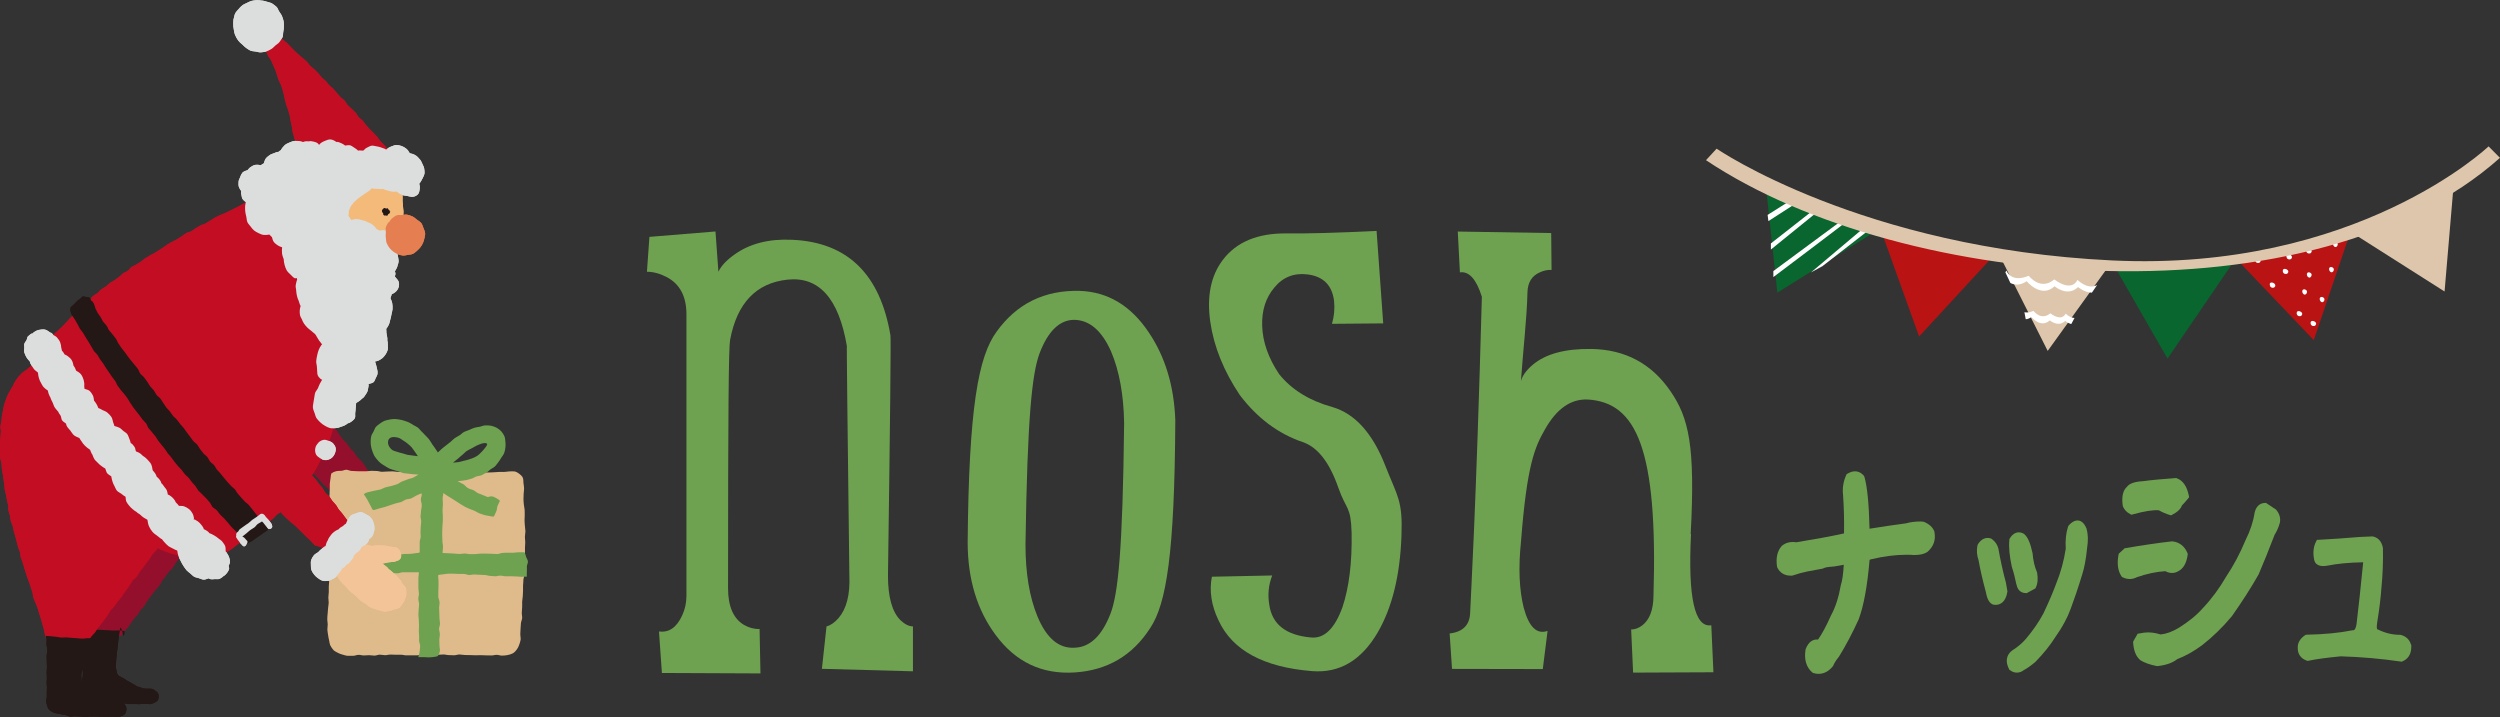 <?xml version="1.0" encoding="UTF-8"?>
<svg xmlns="http://www.w3.org/2000/svg" xmlns:xlink="http://www.w3.org/1999/xlink" viewBox="0 0 282.33 81">
  <rect x="0" y="0" width="282.33" height="81" fill="#333333" stroke="none"/>
  <defs>
    <style>
      .cls-1 {
        fill: none;
      }

      .cls-2 {
        fill: #ba1313;
      }

      .cls-3 {
        fill: #f4ba7a;
      }

      .cls-4 {
        fill: #dfba8b;
      }

      .cls-5 {
        isolation: isolate;
      }

      .cls-6 {
        clip-path: url(#clippath-11);
      }

      .cls-7 {
        clip-path: url(#clippath-10);
      }

      .cls-8 {
        mix-blend-mode: multiply;
      }

      .cls-9 {
        clip-path: url(#clippath-1);
      }

      .cls-10 {
        clip-path: url(#clippath-3);
      }

      .cls-11 {
        clip-path: url(#clippath-4);
      }

      .cls-12 {
        clip-path: url(#clippath-2);
      }

      .cls-13 {
        clip-path: url(#clippath-7);
      }

      .cls-14 {
        clip-path: url(#clippath-6);
      }

      .cls-15 {
        clip-path: url(#clippath-9);
      }

      .cls-16 {
        clip-path: url(#clippath-8);
      }

      .cls-17 {
        clip-path: url(#clippath-5);
      }

      .cls-18 {
        fill: #231815;
      }

      .cls-19 {
        fill: #6ea250;
      }

      .cls-20 {
        fill: #fff;
      }

      .cls-21 {
        fill: #dcdddd;
      }

      .cls-22 {
        fill: #6ea250;
      }

      .cls-23 {
        fill: #c30d23;
      }

      .cls-24 {
        fill: #930f2b;
      }

      .cls-25 {
        fill: #e57e51;
      }

      .cls-26 {
        fill: #ddc6ab;
      }

      .cls-27 {
        fill: #08662e;
      }

      .cls-28 {
        clip-path: url(#clippath);
      }

      .cls-29 {
        fill: #f2c497;
      }
    </style>
    <clipPath id="clippath">
      <rect class="cls-1" x="192.67" y="16.52" width="89.67" height="23.98"/>
    </clipPath>
    <clipPath id="clippath-1">
      <rect class="cls-1" x="192.67" y="16.52" width="89.67" height="23.98"/>
    </clipPath>
    <clipPath id="clippath-2">
      <rect class="cls-1" x="265.98" y="21.4" width="11.07" height="11.52"/>
    </clipPath>
    <clipPath id="clippath-3">
      <rect class="cls-1" x="239" y="29.85" width="13.05" height="10.65"/>
    </clipPath>
    <clipPath id="clippath-4">
      <rect class="cls-1" x="252.77" y="26.88" width="12.45" height="11.52"/>
    </clipPath>
    <clipPath id="clippath-5">
      <rect class="cls-1" x="225.88" y="28.95" width="12.12" height="10.68"/>
    </clipPath>
    <clipPath id="clippath-6">
      <rect class="cls-1" x="199.48" y="21.51" width="12.18" height="11.54"/>
    </clipPath>
    <clipPath id="clippath-7">
      <rect class="cls-1" x="212.55" y="26.36" width="12.43" height="11.63"/>
    </clipPath>
    <clipPath id="clippath-8">
      <rect class="cls-1" x="192.67" y="16.52" width="89.67" height="14.11"/>
    </clipPath>
    <clipPath id="clippath-9">
      <rect class="cls-1" x="192.67" y="16.52" width="89.67" height="14.11"/>
    </clipPath>
    <clipPath id="clippath-10">
      <rect class="cls-1" x="0" y="0" width="59.57" height="81"/>
    </clipPath>
    <clipPath id="clippath-11">
      <rect class="cls-1" x="0" y="0" width="59.57" height="81"/>
    </clipPath>
  </defs>
  <g class="cls-5">
    <g id="_レイヤー_1" data-name="レイヤー 1">
      <g>
        <g>
          <path class="cls-19" d="M100.28,65.02c0,2.41.47,4.08,1.41,5.02.5.47.97.7,1.41.7v5.07l-10.28-.28.52-4.79c.47-.12.92-.44,1.36-.94.91-1.06,1.31-2.66,1.22-4.79-.22-17.59-.31-26.23-.28-25.92-.91-5.38-3.15-7.89-6.71-7.51-3.54.38-5.7,2.65-6.48,6.81-.16.81-.23,7.92-.23,28.04,0,2.03.59,3.41,1.78,4.13.59.34,1.19.5,1.78.47l.1,5.02-11.13-.05-.33-4.69c1.13.16,2-.45,2.63-1.83.31-.69.47-1.41.47-2.16v-31.84c0-2-.74-3.4-2.21-4.18-.78-.41-1.53-.61-2.25-.61l.28-3.94,7.46-.61.33,4.55c.31-.66.91-1.3,1.78-1.92,1.72-1.25,3.91-1.82,6.57-1.69,6.23.28,9.92,3.88,11.08,10.8.06.31-.03,9.36-.28,27.14Z"/>
          <path class="cls-19" d="M121.94,32.85c3.18.11,5.78,1.67,7.8,4.7,1.86,2.76,2.85,6.06,2.99,9.91-.08,15.15-1.02,20.73-2.83,23.46-1.99,3.1-4.83,4.78-8.52,5.02-3.71.24-6.7-1.18-8.96-4.26-2.07-2.79-3.12-6.24-3.14-10.35.13-15.36,1.22-21.07,3.26-23.86,2.28-3.18,5.41-4.72,9.4-4.62ZM121.3,73.15c1.75-.03,3.12-1.3,4.1-3.82.87-2.23,1.39-7.17,1.55-21.55-.05-3.18-.54-5.88-1.47-8.08-1.06-2.39-2.47-3.58-4.22-3.58-1.62.03-2.91,1.29-3.86,3.78-.85,2.28-1.38,7.23-1.59,21.59,0,3.24.45,5.94,1.35,8.12,1.01,2.44,2.39,3.62,4.14,3.54Z"/>
          <path class="cls-19" d="M156.2,36.52l-5.78.05c.25-.84.33-1.71.24-2.58-.22-1.78-1.22-2.78-3-3-1.53-.19-2.79.31-3.76,1.5-.97,1.16-1.42,2.6-1.36,4.32.06,1.82.7,3.63,1.92,5.45,1.41,1.75,3.41,2.99,6.01,3.71,2.57.75,4.57,2.99,6.01,6.71,1.35,3.44,1.94,3.82,1.79,7.85-.16,4.45-1.05,8.08-2.68,10.89-1.85,3.16-4.32,4.62-7.42,4.37-5.48-.44-9-2.35-10.56-5.73-.81-1.69-1.06-3.33-.75-4.93l6.81-.14c-.41,1.06-.52,2.16-.33,3.29.31,2.22,1.88,3.46,4.7,3.71,1.5.16,2.69-.99,3.57-3.43.75-2.25,1.09-5.05,1.03-8.4-.09-3.07-.6-2.52-1.5-5.08-1-2.88-2.35-4.6-4.04-5.16-2.75-.94-5.12-2.71-7.09-5.31-1.82-2.72-2.93-5.48-3.33-8.26-.41-2.88.06-5.21,1.41-6.99,1.53-2.03,3.94-3.04,7.23-3,2.22.03,5.6-.06,10.14-.28l.75,10.47Z"/>
          <path class="cls-19" d="M190.97,60.32c-.36,7.16.41,10.59,2.29,10.29l.24,5.31-9.07.04-.22-4.87c.44,0,.85-.16,1.25-.46.82-.63,1.25-1.73,1.27-3.3.51-16.7-1.95-21.86-7.39-22.21-1.92-.1-3.54,1.02-4.87,3.38-1.13,1.98-2.03,3.96-2.7,12.65-.31,2.96-.2,5.45.3,7.46.58,2.19,1.48,3.07,2.7,2.64l-.54,4.31-10.25-.02-.27-4c1.53-.18,2.3-.99,2.32-2.42.05-1.46.66-11.25,1.32-35.6-.62-1.99-1.45-2.91-2.48-2.76l-.24-4.61,10.55.17.04,4.16c-.44-.02-.88.07-1.33.28-.9.39-1.36,1.14-1.39,2.25-.07,2.97-.49,6.49-.74,10.04.15-.6.59-1.22,1.33-1.85,1.47-1.24,3.67-1.83,6.62-1.79,3.82.06,6.8,1.65,8.94,4.77,2.06,3,2.82,6.14,2.28,16.16Z"/>
        </g>
        <g>
          <path class="cls-19" d="M218.47,60.07c-.17-.5-.58-.89-1.23-1.15l-.32-.03c-.65,0-1.22.08-1.66.21-1.27.17-2.65.37-4.13.61-.07-2.84-.26-4.76-.58-5.87l-.08-.14c-.48-.54-1.13-.63-1.83-.21l-.1.06-.05.11c-.32.72-.44,1.48-.35,2.25.1,1.43.13,2.79.11,4.09.01.12,0,.2,0,.24-1.49.33-3.3.66-5.38,1-.65-.09-1.17.02-1.64.4-.51.56-.69,1.34-.55,2.33l.03.11c.29.61.82.93,1.52.93h.12s.11-.02.11-.02c.55-.19,1.09-.34,1.63-.45.56-.11,1.13-.21,1.72-.32l.09-.03c.13-.06.26-.11.39-.13.16-.03.43-.06.86-.09l1.07-.19h0c-.06,1.04-.16,1.79-.33,2.29-.24,1.38-.61,2.52-1.11,3.43-.53,1.19-1.02,2.1-1.46,2.72-.05,0-.1,0-.14,0-.39,0-.92.19-1.26,1.08l-.02.08c-.17,1.11.09,1.97.75,2.55l.14.08c.2.06.4.09.59.09.59,0,1.13-.28,1.59-.83l.06-.1c.12-.29.33-.62.66-1.03.75-1.22,1.5-2.62,2.22-4.21.56-1.5.97-3.72,1.22-6.64,0-.05,0-.1.23-.14,1.38-.33,2.71-.5,3.95-.5.28,0,.55,0,.84.03.66,0,1.14-.1,1.52-.35.69-.61.96-1.35.79-2.24Z"/>
          <g>
            <path class="cls-19" d="M226.7,66.76l-.17-.97c-.33-1.21-.61-2.49-.85-3.84-.11-.44-.36-.8-.74-1.08l-.11-.06c-.56-.18-1.08.05-1.46.65l-.05.12c-.12.56-.07,1.15.12,1.68.19,1.08.48,2.32.84,3.65.14.8.42,1.25.84,1.38h.08s.1.02.15.02c.51,0,1.15-.26,1.35-1.49v-.06Z"/>
            <path class="cls-19" d="M227.73,66.01c.11.62.5.97,1.07.97h.09l.97-.53.05-.11c.21-.42.26-.96.15-1.65l-.03-.09c-.26-.6-.42-1.3-.49-2.13-.25-1.17-.55-1.85-.98-2.19-.6-.34-1.19-.15-1.6.54l-.04.07v.09c-.08.83.02,1.84.28,3.04.21.62.38,1.3.52,2Z"/>
            <path class="cls-19" d="M235.66,59.74c-.44-1.11-1.23-1.28-2.03-.41l-.08.14c-.24.73-.32,1.58-.26,2.51-.22,1.39-.58,2.7-1.07,3.9-.36.98-.85,2.13-1.45,3.39-.53,1-1.21,1.97-2,2.9-.41.47-.91.9-1.53,1.29-.38.28-.94.92-.36,2.09l.04.08.07.05c.25.19.51.28.78.28s.56-.1.76-.27c.38-.2.81-.5,1.34-.95.94-.97,1.7-1.92,2.26-2.82.77-1.08,1.35-2.15,1.72-3.18.4-1.07.84-2.36,1.29-3.84.25-.76.44-1.78.56-3,.13-.83.12-1.55-.06-2.16Z"/>
          </g>
          <g>
            <path class="cls-19" d="M256.99,57.52l-1.08-.72h-.11c-.34,0-.95.14-1.18,1.08-.15,1.01-.49,2.06-1.03,3.13-.6,1.45-1.33,2.83-2.19,4.12-.78,1.34-1.66,2.53-2.63,3.55-.67.77-1.6,1.53-2.76,2.25-.7.41-1.37.66-2,.72-.7-.21-1.31-.28-1.89-.2l-.71.12-.51.89v.11c.06.92.32,1.58.83,2,.46.28,1.07.5,1.84.65h.06s.06,0,.06,0c.95-.11,1.68-.37,2.19-.78.94-.36,1.88-.89,2.8-1.57,1.18-.92,2.31-2.01,3.37-3.28,1.11-1.57,2.12-3.14,3.02-4.72.54-1.25,1.15-2.77,1.8-4.46.26-.42.46-.87.6-1.37.11-.56-.06-1.09-.48-1.54Z"/>
            <path class="cls-19" d="M239.73,57.16c.17.41.46.71.86.91l.13.06.14-.04c1.33-.37,2.32-.52,2.95-.46.4.23.81.4,1.23.53l.14.04.13-.07c.6-.3.96-.65,1.1-1.05.23-.23.46-.49.7-.79l.11-.14-.03-.17c-.21-1.05-.66-1.71-1.34-1.96l-.07-.03h-.08c-1.39.1-2.63.21-3.68.35-.95.05-1.55.27-1.81.63-.46.41-.62,1.1-.49,2.1l.03.1Z"/>
            <path class="cls-19" d="M244.57,64.52c.48.26,1,.24,1.4,0,.6-.29.96-.92,1.09-1.88v-.1s-.03-.09-.03-.09c-.33-.78-.92-1.23-1.69-1.31h-.04s-.04,0-.04,0c-1.52.17-3.28.43-5.21.76l-.11.02-.67.62-.02.12c-.19.99-.08,1.8.33,2.42l.06.08.09.04c.26.13.53.19.79.19.28,0,.57-.08.78-.2,1.15-.4,2.24-.63,3.26-.69Z"/>
          </g>
          <path class="cls-19" d="M272.28,72.81c-.16-.59-.58-.97-1.2-1.12h-.08c-.84,0-1.67-.21-2.48-.61l-.08-.03c-.02-.08-.05-.29.02-.75.25-1.55.41-2.88.48-3.93.14-1.4.2-2.89.17-4.48-.17-.94-.73-1.23-1.17-1.31h-.04s-1.39.06-1.39.06c-1.7.14-3.26.25-4.64.32h-.21s-.1.2-.1.2c-.29.54-.37,1.22-.23,1.98.04.27.21.97,1.51.74,1.08-.22,2.43-.35,4.02-.38h.02c-.28,2.82-.53,5.17-.75,6.97-.03.21-.13.71-.37.71h-.05s-.05,0-.05,0c-1.42.29-3.15.46-5.15.5h-.11s-.09.06-.09.06c-.73.49-.84,1.07-.82,1.43-.02.68.34,1.19,1,1.43l.1.04.1-.02c.85-.18,2.09-.35,3.66-.5,2.31.07,4.59.27,6.76.59l.1.02.1-.04c.49-.2,1.05-.68,1-1.79v-.08Z"/>
        </g>
      </g>
      <g class="cls-28">
        <g class="cls-9">
          <g class="cls-8">
            <g class="cls-12">
              <path class="cls-26" d="M265.98,26.5c1.26-.62,11.07-5.1,11.07-5.1l-.98,11.52-10.09-6.41Z"/>
            </g>
          </g>
          <g class="cls-8">
            <g class="cls-10">
              <path class="cls-27" d="M239,30.44c.49.14,13.04-.59,13.04-.59l-7.26,10.65-5.78-10.06Z"/>
            </g>
          </g>
          <g class="cls-8">
            <g class="cls-11">
              <polygon class="cls-2" points="252.77 29.47 265.21 26.88 261.3 38.41 252.77 29.47"/>
            </g>
          </g>
          <path class="cls-20" d="M262.24,34.13s.09,0,.12-.03c.13-.09.2-.3.1-.43-.07-.09-.22-.16-.34-.13-.28.08-.13.57.12.59"/>
          <path class="cls-20" d="M260.79,31.35s.09,0,.12-.03c.13-.09.2-.3.1-.43-.07-.09-.22-.16-.34-.13-.28.08-.13.57.12.59"/>
          <path class="cls-20" d="M261.4,36.81s.22-.12.15-.33c-.07-.2-.48-.34-.58-.14-.1.2.04.57.43.46"/>
          <path class="cls-20" d="M263.3,30.75s.09,0,.12-.03c.13-.09.2-.3.1-.43-.07-.09-.22-.16-.34-.13-.28.08-.13.57.12.59"/>
          <path class="cls-20" d="M260.27,33.27s.09,0,.12-.03c.13-.09.2-.3.1-.43-.07-.09-.22-.16-.34-.13-.28.08-.13.57.12.59"/>
          <path class="cls-20" d="M263.74,27.9s.09,0,.12-.03c.13-.09.2-.3.1-.43-.07-.09-.22-.16-.34-.13-.28.08-.13.57.12.59"/>
          <path class="cls-20" d="M259.83,35.7s.22-.12.15-.33c-.07-.2-.48-.34-.58-.14s.04.57.43.46"/>
          <path class="cls-20" d="M260.9,28.62s.22-.12.15-.33c-.07-.2-.48-.34-.58-.14s.04.57.43.46"/>
          <path class="cls-20" d="M258.26,30.93s.22-.12.15-.33c-.07-.2-.48-.34-.58-.14-.1.2.04.57.43.46"/>
          <path class="cls-20" d="M256.7,32.5c.15,0,.34-.17.21-.4-.14-.23-.56-.26-.58-.06s.04.47.38.46"/>
          <path class="cls-20" d="M258.58,29.3c.15,0,.34-.17.21-.4-.14-.23-.56-.26-.58-.06s.04.47.38.46"/>
          <path class="cls-20" d="M255.04,29.7c.15,0,.34-.17.21-.4-.14-.23-.56-.26-.58-.06s.04.47.38.46"/>
          <g class="cls-8">
            <g class="cls-17">
              <path class="cls-26" d="M225.88,28.95c1.4.11,12.12,1.3,12.12,1.3l-6.75,9.38-5.38-10.68Z"/>
            </g>
          </g>
          <path class="cls-20" d="M236.83,32.19l-.59.86c-.84-.01-1.56-.63-1.56-.63-1.2,1.17-2.65-.09-2.65-.09-1.53,1.42-3.15-.57-3.15-.57-.77.51-1.39.43-1.84.2l-.57-1.2.11-.21c.7,1.5,2.52.59,2.52.59,1.55,1.79,2.88.41,2.88.41,2.11,1.53,2.62.06,2.62.06,1.02.89,1.75.85,2.24.57"/>
          <path class="cls-20" d="M234.28,35.91l-.37.69c-.39-.11-.68-.36-.68-.36-.79.77-1.74-.06-1.74-.06-1.01.93-2.08-.37-2.08-.37-.23.16-.45.23-.64.24l-.15-.79c.49.11,1.02-.15,1.02-.15,1.02,1.18,1.9.27,1.9.27,1.39,1.01,1.73.04,1.73.04.4.35.74.48,1.01.49"/>
          <g class="cls-8">
            <g class="cls-14">
              <path class="cls-27" d="M199.48,21.51c.39.32,12.18,4.71,12.18,4.71l-10.94,6.83-1.24-11.54Z"/>
            </g>
          </g>
          <polygon class="cls-20" points="199.62 24.27 202.49 22.46 203.08 22.8 199.71 24.97 199.62 24.27"/>
          <polygon class="cls-20" points="199.99 27.49 205.04 23.53 205.47 23.74 199.99 28.18 199.99 27.49"/>
          <path class="cls-20" d="M200.27,30.61l8.04-5.94s.35.17.43.18c.08.01-8.47,6.44-8.47,6.44v-.68Z"/>
          <polygon class="cls-20" points="210.61 25.63 204.51 30.77 205.81 30.06 211.25 25.83 210.61 25.63"/>
          <g class="cls-8">
            <g class="cls-13">
              <polygon class="cls-2" points="212.55 26.36 224.98 29.05 216.73 38 212.55 26.36"/>
            </g>
          </g>
          <g class="cls-8">
            <g class="cls-16">
              <g class="cls-8">
                <g class="cls-15">
                  <path class="cls-26" d="M282.33,17.82c-20.88,18.66-67.08,15.35-89.67.27l1.2-1.3s16.39,11.26,44.63,12.62c27.65,1.33,42.55-12.88,42.55-12.88l1.29,1.3Z"/>
                </g>
              </g>
            </g>
          </g>
        </g>
      </g>
      <g class="cls-7">
        <path class="cls-24" d="M5.51,40.61c-.18.09-.37.15-.54.25-.17.11-.34.22-.5.34-.16.13-.32.25-.46.39-.14.14-.27.3-.4.46-.13.16-.23.33-.34.5-.11.17-.2.35-.29.53-.09.18-.17.36-.24.55-.08.18-.15.37-.21.56-.06.19-.15.37-.2.57-.05.19-.06.39-.1.59-.04.19-.11.39-.14.59-.02.2.04.4.02.61-.02.2-.09.39-.1.59,0,.2.04.4.04.6,0,.2-.06.4-.05.6,0,.2.09.39.1.59.01.2.03.4.05.6.02.2.04.4.06.6.02.2.08.39.11.59.03.2-.03.41,0,.61.03.2.13.38.17.58.04.2.05.4.09.59.04.19.14.38.19.57.04.19.04.4.08.6.05.19.12.38.17.58.05.19.03.41.08.6.05.19.19.36.24.55.05.19.11.38.16.58.06.19.05.4.11.59.06.19.19.36.25.55.06.19.05.4.12.59.06.19.17.37.23.55.06.19.13.38.2.57.07.19.13.38.19.57.07.19.18.36.25.55.07.19.11.38.18.57.07.19.07.4.14.59.07.19.18.36.25.55.07.19.13.38.21.56.07.19.21.35.28.53.07.19.14.38.21.56.08.19.13.38.2.56.08.19.19.36.26.54.08.19.15.37.23.55.08.19.12.38.2.57.08.19.18.36.25.54.08.19.17.37.25.55.08.19.1.39.18.57.08.19.24.34.31.52.08.19.15.38.23.55.08.19.14.38.21.56.08.19.11.4.18.57.08.2.18.37.25.55.08.2.13.4.19.57.08.21.19.39.24.55.08.26.15.44.15.56.08.01.25.1.56.12.18,0,.39-.07.61-.06.19,0,.39,0,.61,0,.2,0,.4,0,.61.02.2,0,.4.09.61.1.2,0,.41,0,.61,0,.21,0,.41,0,.61,0,.01-.01.11-.2.33-.5.1-.14.29-.25.43-.43.11-.15.2-.33.33-.5.11-.15.22-.32.35-.49.12-.15.28-.28.41-.45.12-.16.2-.34.32-.51.12-.16.28-.29.41-.45.12-.16.19-.35.32-.52.12-.16.22-.33.34-.5.12-.16.25-.31.37-.48.12-.16.26-.31.38-.47.12-.16.27-.3.39-.46.12-.16.17-.37.29-.53.12-.16.26-.31.38-.47.12-.16.23-.33.35-.49.12-.16.31-.27.43-.43.12-.16.2-.36.32-.52.12-.16.23-.33.35-.49.12-.16.24-.33.36-.48.12-.16.22-.35.33-.51.12-.16.25-.32.36-.48.12-.17.24-.33.36-.48.13-.17.28-.3.39-.46.13-.17.25-.33.36-.48.13-.17.22-.36.33-.51.14-.19.31-.31.41-.44.21-.29.32-.44.33-.47-.06.02-.23-.13-.49-.36-.12-.11-.29-.23-.45-.39-.13-.13-.29-.25-.44-.41-.13-.13-.25-.29-.4-.45-.13-.14-.28-.27-.43-.42-.13-.14-.22-.33-.36-.48-.13-.14-.24-.31-.38-.46-.13-.14-.28-.28-.41-.43-.13-.14-.31-.25-.44-.4-.13-.15-.19-.36-.33-.51-.13-.15-.27-.29-.4-.44-.13-.15-.3-.26-.43-.41-.13-.15-.26-.3-.39-.45-.13-.15-.24-.31-.38-.46-.13-.15-.3-.26-.44-.41-.13-.15-.22-.33-.36-.48-.13-.15-.32-.25-.45-.4-.13-.15-.27-.29-.4-.44-.13-.15-.19-.36-.32-.51-.13-.15-.3-.27-.43-.42-.13-.15-.26-.3-.4-.45s-.28-.28-.41-.43c-.13-.15-.26-.3-.39-.45-.13-.15-.31-.26-.44-.41-.13-.15-.27-.3-.4-.44-.13-.15-.26-.31-.39-.45-.14-.15-.28-.28-.42-.43-.14-.15-.27-.3-.4-.44-.14-.15-.28-.29-.41-.44-.14-.15-.2-.36-.34-.5-.14-.15-.36-.21-.49-.35-.14-.15-.26-.31-.4-.45-.14-.15-.29-.28-.42-.42-.14-.15-.22-.35-.36-.49-.14-.14-.28-.29-.42-.43-.14-.14-.36-.21-.5-.34-.15-.14-.24-.33-.38-.46-.15-.14-.3-.27-.45-.4-.15-.14-.26-.32-.41-.44-.16-.14-.37-.2-.51-.32-.17-.14-.29-.3-.44-.41-.18-.13-.39-.17-.54-.25-.23-.13-.38-.22-.52-.21"/>
        <path class="cls-18" d="M16.11,77.72c-.17-.09-.4-.11-.6-.2-.19-.08-.36-.23-.55-.32-.2-.1-.38-.22-.55-.31-.18-.11-.36-.23-.54-.34-.18-.11-.41-.17-.55-.33-.12-.14-.11-.33-.16-.49-.04-.16-.08-.32-.08-.5,0-.17.02-.34.03-.51.01-.21.04-.4.05-.56.02-.22.04-.4.06-.56.02-.21.04-.38.07-.56.03-.18.03-.36.06-.56.03-.16.03-.35.06-.56.02-.16.09-.34.11-.56.06-.57.1-.56.18-.37.07.17.14.47.2.64.07.22.13.25.15-.35,0,0-.24-.07-.61-.09-.18,0-.39.03-.62.02-.19,0-.4-.03-.62-.04-.2-.01-.41-.01-.62-.03-.21-.01-.42-.02-.62-.03-.22-.01-.42-.02-.62-.03-.23-.02-.44.02-.62,0-.37-.03-.55-.11-.55-.13-.02.62-.02.59,0,.38.01-.18,0-.48.04-.65.04-.19.08-.21.12.38.02.21.06.42.07.62.01.21,0,.42,0,.63,0,.21-.05.42-.05.63,0,.21.04.42.04.63,0,.21.06.42.06.63,0,.21-.01.42-.01.63,0,.21-.06.42-.06.63,0,.21-.02.42-.03.63-.03.84-.03.01-.1.85-.02.21-.03.44-.05.68-.02.23-.04.46,0,.67.05.22.12.45.3.61.17.14.41.16.62.22.18.05.36.09.55.13s.36.12.54.15c.18.03.37.04.56.06.19.02.37.07.56.08.19.01.38-.02.56-.02s.38.03.56.02c.19,0,.38-.09.58-.09.19,0,.38.06.58.06.19,0,.38,0,.58,0,.19,0,.39.01.58.01.2,0,.39-.04.58-.04.2,0,.39.04.58.04.2,0,.38-.1.56-.19.18-.09.35-.18.4-.4.05-.25.05-.45-.04-.62-.09-.17-.27-.28-.46-.42-.15-.11-.39-.13-.65-.12-.25,0-.5,0-.66-.07"/>
        <path class="cls-23" d="M3.98,41.14c-.18.09-.38.14-.55.25-.17.11-.3.27-.46.39-.16.12-.35.21-.49.35-.14.14-.28.29-.41.44-.13.15-.23.33-.35.49-.12.16-.17.36-.27.54-.1.17-.22.33-.31.51-.09.18-.2.35-.28.53-.07.18-.15.37-.22.56-.06.19-.14.38-.19.57-.05.19-.07.39-.11.59-.04.19-.08.39-.12.59-.03.2-.04.4-.06.6-.02.2-.09.39-.11.59-.02.2.06.4.05.61-.01.2-.05.4-.05.6,0,.2-.05.4-.05.6,0,.2,0,.4,0,.6,0,.2-.02.4-.01.6.01.2.03.4.04.6.01.2.13.39.14.59.02.2.02.4.04.6.02.2.07.39.1.59.03.2.06.39.09.59.03.2.05.4.08.59.03.2.03.4.06.6.03.2.1.39.14.58.04.2.07.39.11.59.04.2.08.39.13.59.04.2,0,.41.04.6.04.2.12.38.17.58.04.2.04.4.09.6.05.2.17.37.22.56.05.19.07.4.12.59.05.19.12.38.17.58.05.19.1.39.15.58.05.19.1.39.15.58.05.19.15.37.21.57.06.19.04.41.1.6.06.19.14.38.2.57.06.19.12.38.18.57.06.19.11.39.17.58.06.19.13.38.19.57.06.19.15.37.21.56.06.19.13.38.19.57.06.19.12.38.18.57.06.19.05.41.11.6.06.19.17.37.23.56.06.19.17.37.23.56.07.2.11.39.17.58.07.2.13.39.19.57.07.2.1.4.16.58.07.2.12.4.17.58.07.21.08.41.13.59.06.22.13.4.17.57.07.26.11.47.11.6.08.01.33.06.64.08.18,0,.39-.09.61-.08.19,0,.39.07.61.07.2,0,.4-.02.61-.02.2,0,.4.04.61.05.2,0,.41.03.61.04.21,0,.41.04.61.05.01-.01.15-.22.38-.51.1-.14.19-.33.33-.51.11-.15.28-.27.41-.45.11-.15.2-.34.33-.51.12-.15.26-.3.38-.47.12-.16.25-.31.37-.47.12-.16.23-.33.35-.49.12-.16.19-.36.31-.52.12-.16.3-.27.42-.44.12-.16.22-.33.34-.5.12-.16.27-.3.39-.46.12-.16.22-.33.34-.5.12-.16.23-.33.35-.49.12-.16.23-.33.35-.49.12-.16.2-.35.32-.51.12-.16.33-.26.45-.42.12-.16.19-.36.31-.52.12-.16.27-.31.38-.47.12-.16.23-.33.35-.49.12-.16.26-.32.37-.48.12-.17.21-.35.33-.51.12-.17.29-.29.41-.45.13-.17.25-.33.37-.48.13-.17.19-.37.3-.53.13-.17.28-.32.39-.46.14-.19.22-.38.32-.51.21-.29.37-.46.39-.49-.07.03-.23-.08-.47-.34-.12-.12-.24-.28-.39-.46-.12-.14-.22-.32-.35-.5-.12-.15-.23-.32-.37-.49-.12-.15-.31-.26-.44-.43-.12-.16-.19-.36-.31-.53-.12-.16-.26-.3-.39-.47-.12-.16-.29-.29-.41-.45-.12-.16-.2-.35-.32-.52-.12-.16-.28-.3-.4-.46-.12-.16-.18-.37-.3-.53-.12-.16-.26-.31-.38-.48-.12-.16-.27-.3-.39-.47-.12-.16-.21-.35-.33-.51-.12-.16-.22-.34-.34-.51-.12-.16-.25-.32-.37-.49-.12-.16-.27-.31-.39-.47-.12-.16-.23-.34-.35-.5-.12-.16-.26-.32-.38-.48-.12-.16-.24-.33-.36-.49-.12-.16-.21-.35-.33-.51-.12-.16-.3-.28-.42-.45-.12-.16-.24-.33-.36-.49-.12-.16-.17-.38-.29-.54-.12-.16-.24-.33-.37-.49-.12-.16-.32-.27-.44-.43-.12-.16-.21-.36-.33-.51-.13-.16-.3-.29-.42-.44-.13-.16-.22-.34-.35-.5-.13-.16-.21-.36-.33-.52-.13-.16-.3-.29-.42-.44-.13-.16-.23-.34-.36-.5-.13-.16-.26-.32-.39-.47-.14-.16-.28-.31-.41-.45-.14-.16-.27-.31-.41-.45-.14-.16-.27-.32-.41-.46-.15-.15-.37-.22-.51-.35-.16-.15-.26-.34-.4-.46-.18-.15-.33-.29-.48-.38-.22-.14-.42-.18-.57-.17"/>
        <path class="cls-18" d="M12.39,79.08c-.18-.09-.4-.15-.61-.25-.2-.09-.41-.16-.61-.25-.21-.1-.39-.24-.56-.34-.18-.11-.38-.24-.58-.38-.2-.13-.36-.28-.5-.46-.14-.18-.3-.35-.32-.6-.02-.28-.03-.47-.03-.6.02-.26.12-.32.17-.58.03-.13.05-.31.08-.6.05-.6.14-.67.2-.53.07.15.05.57.14.69.07.11.23.02.31-.54,0-.06-.05-.32,0-.64.03-.19.17-.4.2-.62.03-.22.02-.44.05-.64.06-.36.09-.68.11-.68-.08,0-.29.02-.59.01-.17,0-.37.06-.59.05-.19,0-.38-.04-.59-.05-.19,0-.39-.03-.59-.04-.2,0-.39-.04-.59-.05-.2-.01-.4.03-.59.02-.21-.01-.4-.08-.59-.09-.22-.02-.42-.05-.59-.06-.36-.03-.54-.02-.54-.05,0,.21.06.4.08.61.04.57-.02.64-.02.53,0-.13.01-.49.01-.62,0-.11,0-.04.02.53.01.23.07.44.07.62.01.24-.09.44-.08.63,0,.23.02.42.02.62,0,.2.02.39.02.62,0,.18-.03.38-.04.62,0,.18.04.39.03.62,0,.18-.03.35-.03.53,0,.18.03.35.04.53,0,.18-.01.36-.02.53,0,.18.01.36,0,.53-.01.17-.07.33-.07.5,0,.17.06.33.11.49.06.24.16.41.32.55.16.13.35.22.58.29.19.05.38.08.57.12.19.04.38.07.57.1.19.03.37.16.56.18.19.02.4-.05.59-.03.19.01.39.02.58.02.19,0,.39.08.58.07.19,0,.39-.07.6-.07.2,0,.4,0,.6,0,.2,0,.4.02.6.02.2,0,.4.02.6.02.2,0,.4-.03.6-.02.21,0,.41.02.6.02.2,0,.42-.06.61-.15.19-.09.32-.24.37-.47.06-.26.04-.45-.05-.62-.09-.17-.23-.33-.43-.48-.15-.11-.43-.06-.69-.06-.26,0-.52-.03-.69-.12"/>
        <path class="cls-24" d="M36.93,47.23c.13.16.23.32.36.48.13.16.23.33.35.49s.29.29.42.44c.13.16.19.36.32.52.13.16.24.33.36.49s.31.27.44.42c.13.16.2.35.33.51.13.16.31.27.43.43s.21.35.34.51.29.28.42.44c.13.16.27.3.39.46.13.16.2.36.32.52.13.16.27.3.39.46.13.16.21.35.34.5.13.16.32.26.44.42.13.16.22.34.35.5.18.22.28.47.29.72.02.06.07.12.08.19.04.16.1.33.06.49-.03.15-.18.26-.3.38-.03.04-.05.08-.09.12-.05.07-.08.17-.15.23-.19.17-.45.19-.67.2-.05.14-.13.3-.26.41-.21.18-.51.26-.81.25-.15.08-.31.16-.48.16-.17,0-.33-.05-.49-.11-.16-.06-.3-.14-.42-.26-.15-.14-.33-.24-.48-.38-.15-.14-.29-.28-.44-.42-.15-.14-.27-.3-.42-.44-.15-.14-.28-.29-.43-.43-.15-.14-.36-.21-.51-.35-.15-.14-.26-.31-.41-.45-.15-.14-.31-.26-.46-.4-.15-.14-.27-.31-.41-.45-.15-.14-.26-.32-.4-.46-.15-.14-.29-.29-.43-.43-.15-.14-.36-.21-.51-.35s-.3-.27-.45-.41c-.15-.14-.25-.32-.4-.46-.15-.14-.33-.23-.48-.37-.15-.14-.24-.34-.39-.48-.15-.13-.36-.2-.51-.34-.15-.13-.28-.29-.42-.42-.14-.14-.29-.28-.42-.42-.14-.15-.28-.29-.4-.45-.12-.16-.16-.38-.26-.55-.1-.18-.25-.32-.32-.51-.07-.19-.16-.38-.19-.58-.03-.2,0-.4-.01-.6,0-.2,0-.4.02-.59.01-.2.08-.38.12-.58.03-.19.07-.38.12-.58.05-.19.1-.38.17-.57.06-.19.06-.4.14-.58.08-.18.2-.34.28-.52.09-.18.19-.34.29-.52.09-.17.2-.34.3-.51.1-.17.15-.37.26-.54.11-.17.18-.36.29-.52.11-.17.26-.3.37-.46.11-.17.22-.33.33-.49.11-.17.19-.35.3-.51.14-.21.34-.14.54.03.12.11.26.25.39.46.1.15.2.33.3.53.09.17.16.36.25.56.08.18.15.37.24.56.08.18.14.38.22.57.07.19.18.37.25.56.07.19.15.38.22.57.07.2.13.39.2.58.07.2.11.4.17.59.07.21.18.39.24.57.07.22.15.41.2.58.11.36.06.3.2.57"/>
        <path class="cls-23" d="M8.31,35.57c.14-.15.22-.36.36-.5.14-.14.36-.21.51-.35.15-.14.29-.29.44-.43.15-.14.3-.27.46-.41.15-.13.27-.31.42-.44.15-.13.35-.21.51-.34.16-.13.27-.31.43-.43.16-.12.36-.2.52-.32.16-.12.29-.28.46-.4.16-.12.36-.19.52-.31.16-.12.33-.23.49-.35.16-.12.29-.29.45-.41.16-.12.37-.17.54-.29.17-.11.27-.32.43-.44.17-.11.37-.17.54-.28.17-.11.35-.21.52-.32.17-.11.31-.27.48-.38.17-.11.35-.21.52-.31.17-.11.36-.18.54-.29.17-.11.34-.21.51-.32.17-.11.34-.22.51-.33.17-.1.32-.25.49-.35.17-.1.36-.19.53-.29.17-.1.37-.17.54-.28.17-.1.33-.23.51-.33.18-.1.32-.25.5-.35.18-.1.4-.11.58-.21.18-.1.32-.25.5-.35.18-.1.35-.21.52-.3.18-.1.39-.12.57-.22.18-.1.34-.23.52-.32.18-.09.33-.24.51-.33.18-.09.37-.17.54-.27.18-.09.38-.14.56-.23.18-.09.37-.16.55-.25.18-.09.36-.19.54-.28.18-.09.36-.18.54-.27.18-.09.35-.2.53-.29.18-.09.37-.16.55-.25.18-.09.34-.22.53-.31.18-.09.38-.14.56-.23.18-.09.35-.2.54-.28.18-.08.38-.13.57-.22.18-.08.37-.16.56-.24.18-.08.39-.13.57-.21.19-.08.34-.24.52-.32.19-.08.4-.09.59-.17.19-.08.33-.25.52-.33.2-.09.42-.05.62.03.17.07.29.24.45.4.13.13.25.28.37.47.1.16.28.29.38.48.09.17.19.35.28.55.08.18.09.4.17.59.07.18.2.35.27.55.07.19.15.38.21.58.06.19.1.39.16.59.06.19.04.41.1.61.06.19.12.39.17.59.05.2.16.38.21.58.05.2.11.39.16.59.05.2.12.39.16.59.05.2.06.4.11.6.04.2.08.4.12.6.04.2.11.4.15.59.04.2.01.42.05.61.04.2.07.41.1.6.04.21.11.4.15.59.04.21.15.39.18.59.04.21.08.41.11.6.04.21,0,.43.04.61.04.22.11.42.14.6.05.26.05.47.07.61.04.2.09.39.13.59.04.2.12.39.15.59.03.2.09.39.12.59.03.2-.04.41-.01.61.03.2.05.4.08.6.02.2.05.4.06.6.02.2.13.39.15.59.02.2,0,.4.02.61.01.2-.04.41-.04.61,0,.2.07.4.07.6,0,.2-.07.4-.07.61,0,.2.01.4,0,.6,0,.2.04.4.03.61,0,.2-.09.4-.1.6-.01.2.08.41.07.61-.02.2-.08.4-.1.6-.02.2-.02.4-.05.6-.03.2-.1.39-.13.59-.03.2-.1.39-.13.59-.03.2-.02.41-.06.6-.04.2-.11.39-.15.59-.04.2-.08.39-.13.59-.05.2-.03.41-.08.6-.05.19-.16.38-.21.57-.06.19-.11.39-.17.58-.06.19-.11.39-.18.58-.07.19-.17.38-.24.57-.07.19-.16.38-.24.56-.08.19-.1.4-.19.59-.09.19-.26.33-.35.51-.09.18-.18.37-.28.55-.1.18-.2.36-.3.53-.11.18-.2.36-.31.53-.11.17-.22.34-.34.51-.12.17-.26.31-.38.48-.12.16-.24.33-.37.49-.13.16-.18.39-.31.54-.13.16-.27.31-.41.46-.14.15-.32.26-.46.41-.14.15-.24.34-.38.48-.14.14-.3.28-.45.42-.15.14-.3.28-.45.41-.15.14-.36.21-.51.35-.15.13-.26.32-.42.45-.16.13-.34.23-.5.36-.16.13-.34.22-.5.35-.16.13-.3.28-.46.4-.16.12-.3.28-.47.4-.16.12-.35.22-.51.34-.17.12-.33.24-.5.36-.17.12-.36.2-.53.31-.17.12-.33.23-.5.35-.17.11-.31.27-.48.39-.17.11-.33.24-.51.35-.15.1-.34.14-.49.23-.15.09-.29.23-.45.3-.16.07-.33.15-.51.19-.13.03-.31.08-.53.13-.17.04-.35.08-.54.11-.18.04-.38-.02-.55,0-.22.03-.42.12-.55.1-.2-.04-.4-.12-.6-.16-.2-.04-.41-.07-.6-.11-.2-.05-.4-.08-.6-.13-.2-.05-.39-.14-.58-.2-.2-.06-.4-.09-.6-.15-.19-.07-.38-.15-.58-.22-.19-.07-.39-.14-.58-.22-.19-.08-.35-.23-.54-.31-.19-.08-.38-.15-.57-.24-.18-.09-.4-.12-.58-.21-.18-.09-.32-.28-.49-.38-.18-.1-.35-.21-.53-.31-.18-.11-.38-.17-.55-.28-.17-.11-.34-.23-.51-.34-.17-.12-.31-.27-.47-.39-.16-.12-.37-.19-.53-.31-.16-.13-.32-.26-.48-.39-.16-.13-.29-.3-.44-.43-.15-.13-.31-.26-.46-.41-.14-.14-.28-.3-.42-.45-.13-.15-.21-.35-.35-.51-.13-.16-.32-.27-.44-.44-.12-.16-.19-.36-.31-.53-.12-.17-.23-.34-.34-.51-.11-.17-.25-.32-.36-.5-.11-.17-.23-.34-.33-.52-.1-.17-.21-.35-.32-.53-.1-.18-.12-.4-.22-.58-.1-.18-.3-.31-.39-.49-.1-.18-.14-.39-.23-.57-.09-.18-.15-.38-.25-.57-.09-.18-.21-.35-.3-.54-.09-.18-.15-.38-.24-.57-.09-.19-.17-.38-.25-.56-.09-.19-.19-.37-.27-.55-.09-.19-.21-.36-.29-.55-.08-.19-.12-.4-.2-.59-.08-.19-.2-.36-.28-.55-.08-.19-.22-.36-.3-.54-.08-.19-.12-.4-.2-.58-.08-.19-.11-.4-.19-.59-.08-.19-.17-.38-.25-.56-.08-.2-.23-.36-.3-.54-.08-.2-.13-.4-.2-.58-.08-.2-.18-.39-.25-.57-.07-.21-.12-.41-.17-.6-.05-.21,0-.44-.02-.63-.04-.21-.14-.41-.15-.61-.02-.22,0-.42,0-.62.01-.21-.01-.43.03-.63.04-.21.1-.41.17-.61.07-.19.17-.38.27-.57.09-.18.26-.33.37-.5.11-.17.18-.38.31-.54.12-.16.26-.32.4-.48.13-.15.26-.32.41-.47.14-.15.31-.27.46-.42.14-.14.31-.27.46-.42.14-.14.28-.3.43-.45.14-.15.28-.3.42-.46.14-.15.31-.27.45-.43"/>
        <path class="cls-21" d="M3.62,37.7c.21-.2.45-.37.75-.44.24-.05.48-.08.7-.04.23.04.41.22.61.34.04.02.09.02.13.04.09.06.14.15.21.23.14.08.3.15.42.29.14.17.28.34.35.53.08.2.12.42.13.63.04.11.05.22.07.32.13.12.22.28.3.42.11.06.25.11.36.2.18.15.36.28.45.46.11.19.17.4.2.61.14.17.22.37.3.57.2.12.41.24.55.42.14.18.23.41.3.64.06.21.09.45.06.69.02.08.02.16.03.25,0,0,0,.05,0,.05.2.08.43.1.57.23.16.14.27.33.37.5.1.18.1.4.14.6.1.12.2.26.28.4.08.14.16.29.2.44.16.06.33.13.47.23.19.08.41.16.57.3.16.14.32.3.44.48.11.17.14.4.2.61.04.14.12.26.13.4.03.02.05,0,.08.03.18.04.36.11.52.19.16.08.28.24.42.35.14.11.32.2.43.34.11.14.16.33.23.5.07.17.14.33.17.52.17.09.28.23.38.37.11.14.16.29.18.48,0,.04.06.07.06.11.15.07.32.11.44.22.13.05.2.2.32.27.2.12.36.26.51.42.15.17.32.33.42.53.1.21.13.45.17.67.18.21.38.44.46.74.2.15.38.36.51.64,0,.01-.03.04-.02.06.17.12.27.31.39.47.1.13.21.24.26.37.06.15.09.31.11.46.13.06.28.13.4.24.22.19.41.39.5.65.14.11.24.26.36.4.2.01.42-.01.6.06.19.07.38.18.53.3.16.12.29.3.39.47.1.17.15.37.18.57,0,.03-.05.1-.04.13.04.01.11,0,.14.02.22.11.42.25.58.42.16.18.32.37.42.59,0,0-.04.05-.03.05.28.13.54.27.69.49.2.04.35.16.52.24.18.09.32.21.47.33.15.13.34.22.45.37.11.16.25.32.32.5.07.18.04.4.06.6.06.09.15.18.19.28.09.12.15.27.21.43.05.16.09.31.08.47,0,.16-.09.31-.15.46,0,.09.07.2.06.29-.03.19-.13.36-.24.5-.11.14-.24.29-.41.37-.12.12-.27.23-.43.3-.16.07-.35.02-.53.03-.17.01-.35.05-.52,0-.06,0-.12-.07-.18-.09-.18.05-.37.16-.55.15-.19,0-.36-.1-.55-.16-.18-.06-.38-.08-.54-.17-.16-.09-.29-.25-.44-.37-.15-.12-.3-.23-.43-.37-.13-.14-.22-.31-.33-.46-.12-.18-.22-.36-.31-.55-.09-.19-.2-.38-.27-.58-.07-.2-.1-.42-.13-.62-.17-.06-.34-.14-.49-.23-.16-.09-.34-.15-.49-.26-.14-.11-.28-.25-.4-.38-.12-.13-.24-.26-.34-.41-.21-.09-.36-.27-.55-.4-.19-.13-.38-.26-.53-.44-.15-.17-.27-.37-.37-.58-.1-.21-.15-.44-.18-.67-.01-.02,0-.09-.02-.11-.15-.08-.29-.16-.43-.25-.14-.1-.26-.2-.38-.32-.12-.12-.3-.16-.4-.3-.16-.08-.3-.2-.45-.32-.14-.11-.28-.25-.39-.39-.12-.14-.24-.29-.32-.46-.08-.17-.07-.38-.1-.56-.17-.09-.33-.21-.48-.34-.15-.12-.36-.19-.49-.34-.13-.15-.18-.35-.28-.52-.1-.17-.17-.35-.23-.53-.06-.19-.1-.38-.13-.57-.15-.12-.34-.21-.46-.35-.12-.15-.14-.37-.22-.54-.16-.09-.32-.18-.46-.3-.14-.11-.28-.22-.4-.36-.12-.14-.28-.25-.37-.4-.09-.15-.16-.33-.22-.5-.13-.16-.18-.37-.27-.56-.2-.12-.39-.28-.56-.44-.17-.17-.31-.34-.43-.55-.07-.11-.16-.21-.21-.33-.2-.09-.43-.17-.61-.31-.17-.14-.27-.36-.42-.54-.14-.17-.31-.33-.41-.53-.04-.07-.04-.17-.07-.25-.13-.12-.32-.2-.43-.35-.11-.14-.1-.36-.17-.52-.07-.16-.23-.29-.27-.46-.14-.15-.27-.31-.39-.47-.12-.17-.16-.39-.25-.57-.09-.19-.2-.37-.25-.57-.15-.25-.25-.52-.29-.79-.18-.11-.33-.24-.47-.38-.14-.15-.22-.34-.32-.51-.1-.18-.18-.35-.23-.55-.05-.19-.09-.39-.1-.59-.06-.06-.15-.1-.2-.17-.2-.12-.32-.31-.44-.5-.11-.19-.25-.38-.29-.61-.12-.12-.24-.24-.33-.39-.09-.14-.17-.3-.23-.47-.12-.21-.07-.48-.05-.71.01-.13-.05-.27,0-.39.03-.15.17-.27.24-.41.07-.14.07-.32.17-.45.02-.03.08-.04.11-.08.08-.1.2-.16.31-.24"/>
        <path class="cls-18" d="M9.1,33.72c.07-.06.12-.16.19-.22.15-.03.31,0,.46.04.16.03.35.03.45.15.06.06.04.19.09.25.05.05.14.07.18.14.17.23.24.5.32.79.08.16.17.33.26.5.09.16.23.29.32.45.09.16.17.33.26.49.12.16.28.29.4.46.12.16.17.37.29.53.12.16.27.3.39.46.12.16.25.31.37.48.12.16.17.37.29.54.12.16.22.34.33.5.12.16.26.31.38.47s.23.33.35.49c.12.16.25.32.37.48.12.16.27.3.39.47.12.16.26.31.38.47.12.16.16.38.28.54.12.16.31.27.43.43.12.16.24.32.36.49.12.16.2.35.32.51.12.16.28.29.41.45.12.16.19.36.31.52.12.16.32.26.44.42.12.16.21.35.33.51.12.16.22.34.34.5s.29.29.41.45.22.34.35.49c.13.16.31.27.43.43.13.16.24.32.37.48.13.16.27.3.4.46.13.16.22.34.35.49.13.16.24.33.36.48.13.16.23.33.36.49.13.16.32.26.45.41.13.16.2.35.33.51.13.16.24.32.37.48.13.15.32.26.45.42.13.15.19.37.32.52.13.15.32.25.45.41.13.15.2.36.33.51.13.15.28.29.41.45.13.15.24.32.38.47.13.15.25.3.38.45.13.15.27.29.39.43.13.15.31.25.44.39.13.15.2.35.33.49s.25.3.38.44c.13.15.26.29.39.43.13.15.32.24.45.39.13.15.24.31.37.45.13.15.23.31.36.46.13.14.24.31.37.46.13.14.29.26.42.41.13.14.28.28.41.42.17.18.25.44.22.68-.18.15-.41.25-.59.4-.18.14-.38.26-.57.39-.21.13-.39.29-.59.43-.17.07-.32.18-.49.25-.06-.03-.15-.06-.2-.1-.14-.14-.26-.31-.4-.46-.14-.14-.26-.31-.4-.46-.14-.14-.3-.27-.44-.42-.14-.15-.29-.28-.43-.43-.14-.15-.25-.32-.39-.47-.14-.15-.26-.31-.4-.46-.14-.15-.3-.27-.44-.42-.14-.15-.24-.33-.37-.48-.14-.15-.35-.23-.49-.38-.14-.15-.19-.37-.33-.53s-.27-.3-.4-.46c-.13-.15-.3-.28-.43-.43-.13-.15-.3-.27-.44-.43-.13-.15-.21-.35-.34-.51-.13-.15-.27-.3-.4-.46-.13-.16-.24-.33-.37-.48-.13-.16-.31-.27-.44-.43-.13-.16-.24-.33-.37-.49-.13-.16-.3-.28-.42-.44-.13-.16-.26-.31-.38-.47-.13-.16-.24-.33-.36-.49-.12-.16-.26-.3-.39-.45-.12-.16-.21-.34-.33-.5-.12-.16-.26-.3-.38-.46-.12-.16-.25-.31-.37-.47-.12-.16-.2-.34-.32-.5-.12-.16-.26-.3-.38-.46-.12-.16-.27-.29-.39-.45-.12-.16-.16-.38-.27-.54-.12-.16-.29-.28-.41-.44s-.23-.32-.35-.48c-.12-.16-.25-.31-.37-.47-.12-.16-.24-.31-.36-.47-.12-.16-.21-.34-.33-.5-.12-.16-.19-.35-.31-.51-.12-.16-.25-.31-.36-.47-.12-.16-.27-.29-.39-.45-.11-.16-.24-.32-.35-.48-.11-.16-.16-.37-.28-.53-.11-.16-.24-.31-.36-.48-.11-.16-.22-.33-.33-.49-.11-.16-.23-.32-.34-.49-.11-.16-.2-.34-.31-.51-.11-.16-.25-.31-.36-.47-.11-.16-.19-.35-.3-.51-.11-.16-.29-.28-.4-.45-.11-.17-.2-.34-.3-.51s-.2-.34-.3-.51c-.11-.17-.21-.33-.32-.5-.1-.17-.2-.34-.3-.51-.1-.17-.26-.31-.36-.47-.1-.17-.17-.36-.27-.53-.1-.17-.2-.34-.3-.51-.1-.17-.23-.32-.33-.5-.15-.26-.21-.59-.15-.86.11-.13.27-.23.38-.35.12-.12.23-.25.35-.36.12-.12.27-.2.4-.31"/>
        <path class="cls-21" d="M26.89,60.04c.07-.08.1-.2.19-.27.15-.13.32-.22.47-.34.15-.12.32-.22.48-.33.16-.11.29-.26.44-.38.16-.11.32-.21.48-.32.16-.11.3-.24.46-.35.12-.08.34-.03.43.09.08.05.12.15.18.23.1.13.24.23.34.36.1.13.18.27.28.4.05.07.09.14.08.2.14.3-.3.58-.52.29-.15-.2-.32-.38-.46-.58-.05-.06-.1-.09-.15-.15-.15.11-.33.17-.48.28s-.24.29-.39.4c-.15.11-.32.19-.47.3-.15.11-.28.25-.42.36-.15.11-.28.23-.43.34.01.01-.04.02-.03.03.06.05.16.05.21.12.11.13.23.24.34.37.09.1,0,.23-.07.32-.04.2-.26.4-.44.22-.17-.17-.35-.36-.49-.58-.09-.11-.16-.22-.22-.33-.01-.02-.01-.01-.03-.03-.04-.05,0-.14.01-.2-.05-.2.04-.32.19-.45"/>
        <path class="cls-21" d="M35.94,50.01s.05-.07.08-.09c.17-.13.35-.22.54-.25.2-.03.39.05.57.12.19.07.36.15.5.3.13.15.24.31.28.52.04.24-.04.48-.14.7-.11.22-.27.4-.48.51-.19.1-.39.16-.6.14-.21-.02-.39-.11-.57-.23-.17-.12-.35-.23-.44-.43-.1-.22-.12-.47-.07-.7.04-.23.18-.43.35-.6"/>
        <path class="cls-4" d="M37.48,53.46c.09-.13.28-.19.5-.25.16-.04.35-.03.56-.04.18,0,.37-.12.56-.12.19,0,.38.11.56.13.2.01.39.02.56.03.24.02.43.01.56.01.2,0,.39,0,.59,0,.2,0,.39-.05.59-.05.2,0,.39.02.59.02.2,0,.39.09.59.09.2,0,.39-.03.59-.03.2,0,.39-.02.59-.02.2,0,.39.05.59.06.2,0,.39,0,.59,0,.2,0,.4,0,.6,0,.2,0,.4-.01.6-.01.2,0,.4-.06.6-.06.2,0,.4.03.6.03.2,0,.4-.02.6-.02.2,0,.4.04.6.05.2,0,.4.05.6.05.2,0,.4,0,.6,0s.4.02.6.03.4-.05.6-.05c.2,0,.4,0,.6,0,.2,0,.4.04.6.04.2,0,.4-.04.6-.04.2,0,.4.02.6.02.2,0,.4.04.6.03.2,0,.4,0,.6,0s.4-.02.6-.02c.2,0,.4-.04.6-.04.2,0,.4,0,.6,0,.2,0,.4-.05.6-.06.23-.01.44-.02.61,0,.23.04.39.16.54.27.16.12.32.26.4.45.07.17.05.39.07.6.02.19.07.39.07.6,0,.2-.04.4-.05.6,0,.2-.02.4-.02.6,0,.2.02.41.04.6.02.19.07.4.09.61.02.2,0,.4.01.61.01.2-.03.4-.02.61,0,.2.03.4.04.61,0,.2.06.4.06.61,0,.2-.06.41-.06.61,0,.2.04.41.04.61,0,.2-.02.41-.03.61,0,.2,0,.41,0,.61,0,.2-.07.41-.08.61,0,.2.05.41.04.61,0,.2-.08.41-.09.61,0,.2.06.41.05.62,0,.2-.09.41-.1.61,0,.2-.03.41-.04.61-.01.21.01.41,0,.61-.01.21-.02.41-.03.61-.01.21-.06.41-.07.61-.01.21.02.41,0,.61-.01.21-.03.41-.04.61-.01.21.05.42.04.62-.01.21-.13.41-.14.61-.01.21-.03.41-.04.61-.01.21-.02.42-.03.61,0,.22.06.43.04.62-.03.22-.11.41-.17.59-.07.21-.16.39-.28.54-.12.16-.26.32-.45.42-.16.08-.37.15-.59.19-.18.03-.39.06-.62.06-.2,0-.4-.09-.6-.09-.2,0-.4.08-.6.07s-.4,0-.6-.01c-.2,0-.4-.02-.6-.02s-.4.01-.6.01c-.2,0-.4-.01-.6-.02s-.4,0-.6-.01c-.2,0-.4-.06-.6-.06-.2,0-.4.09-.6.09-.2,0-.4-.02-.6-.02-.2,0-.4-.07-.6-.07-.2,0-.4.03-.6.03-.2,0-.4.04-.6.04-.2,0-.4-.04-.6-.04-.2,0-.4-.03-.6-.03-.2,0-.4.1-.6.1-.2,0-.4,0-.6,0-.2,0-.4,0-.6,0s-.4-.07-.6-.07c-.2,0-.4,0-.6,0-.2,0-.4-.02-.6-.02-.2,0-.4.07-.6.07-.2,0-.4-.06-.6-.06-.2,0-.4.11-.6.11-.2,0-.4-.05-.6-.05-.2,0-.4.03-.6.03-.2,0-.4-.07-.6-.07-.2,0-.4.11-.6.11-.2,0-.4,0-.6,0-.22,0-.41-.09-.59-.13-.21-.05-.39-.12-.55-.21-.18-.1-.38-.18-.51-.33-.13-.15-.25-.33-.34-.51-.08-.18-.09-.39-.14-.59-.05-.19-.08-.39-.11-.59-.03-.2-.07-.4-.08-.6,0-.2.04-.4.04-.6,0-.21-.06-.41-.05-.6,0-.21.02-.41.04-.6.01-.2.04-.4.05-.61.01-.2.06-.4.07-.61,0-.2-.04-.41-.04-.61,0-.2.05-.4.05-.61,0-.2,0-.41,0-.61,0-.2.04-.4.04-.61,0-.2-.08-.41-.08-.61,0-.2.11-.41.11-.61,0-.2-.04-.41-.04-.61s-.02-.41-.02-.61c0-.2.04-.41.04-.61,0-.2-.02-.41-.02-.61,0-.2-.02-.41-.03-.61,0-.2-.02-.41-.02-.61,0-.2.06-.41.06-.61,0-.2-.02-.41-.02-.61,0-.2,0-.41,0-.61,0-.2-.01-.41,0-.61s.03-.4.04-.61c0-.2-.06-.41-.05-.61,0-.2,0-.41,0-.61,0-.2.07-.4.08-.61,0-.2,0-.41.02-.61.01-.2,0-.41,0-.61.01-.2.06-.4.08-.6.03-.32.06-.54.15-.68"/>
        <path class="cls-22" d="M36.82,62.38c-.09.18-.17.39-.2.68-.02.21.03.44.02.71.07.1.02.34.07.55.05.21.13.43.26.49.1.05.32.11.6.13.17.01.38-.07.61-.07.19,0,.39.06.61.06.19,0,.4-.03.61-.03.2,0,.4,0,.61-.01.2,0,.4.04.61.03.2,0,.4-.03.61-.04.2,0,.41.04.61.03.2,0,.4-.1.6-.11.2,0,.41,0,.61-.01.2,0,.41.01.61,0,.21-.01.41-.06.6-.07.21-.01.41.04.61.03.21-.01.41-.11.6-.12.22-.01.42,0,.61,0,.23-.01.44,0,.61,0,.38-.01.62-.01.62.01,0,.2-.06.4-.06.6s0,.4,0,.6c0,.2,0,.4,0,.6,0,.2.06.4.06.6,0,.2-.07.4-.07.6,0,.2.09.4.09.6,0,.2-.05.4-.05.6,0,.2-.03.4-.03.6,0,.2.05.4.05.6s.02.4.02.6c0,.2-.02.4-.02.6,0,.16.02.35.03.57.02.18-.02.38,0,.57.02.19.11.37.12.56,0,.2-.04.39-.05.57-.01.21-.07.39-.12.54-.02.05-.03.11-.04.16,0-.01.27-.01.59,0,.17,0,.36.03.55.03.19,0,.38-.02.55-.04.26-.03.46-.06.53-.14.09-.11.19-.32.22-.58.02-.18-.06-.4-.05-.62,0-.2-.01-.41-.02-.61,0-.21.07-.43.06-.61,0-.25-.09-.47-.09-.61.01-.2.11-.4.11-.6,0-.2-.06-.41-.06-.6,0-.2-.02-.4-.02-.6,0-.2-.01-.4-.02-.6,0-.2.06-.41.05-.61-.01-.2-.12-.4-.14-.6-.01-.2,0-.4,0-.61,0-.2.03-.4.02-.61,0-.2,0-.4,0-.6,0-.2-.05-.4-.04-.6,0-.09.23-.11.57-.14.16-.01.36-.07.59-.07.18,0,.38,0,.59,0,.18,0,.38.02.59.03.19,0,.38,0,.59,0,.19,0,.38.11.58.12.19,0,.39-.07.59-.06.19,0,.39.02.59.03.19,0,.39.02.59.03.19,0,.39.09.58.1.19,0,.39.04.59.04.2,0,.39-.08.59-.07.2,0,.39.07.59.07.2,0,.39,0,.59,0,.2,0,.39.02.59.02.2,0,.39.04.59.04.2,0,.42-.02.62-.02,0-.21-.02-.42,0-.58.02-.21,0-.4,0-.56.02-.21.13-.38.12-.55,0-.18-.13-.33-.2-.53-.05-.15-.08-.34-.19-.53-.2,0-.41-.01-.62,0-.2,0-.4.04-.61.05-.2.01-.41-.01-.61,0-.21.01-.41,0-.61.02-.21.01-.41.12-.61.13-.21.01-.42-.04-.61-.03-.22,0-.42-.01-.61-.02-.21,0-.41,0-.62,0-.21,0-.41.05-.62.05-.21,0-.41.02-.62.01-.21,0-.41-.07-.62-.07-.21,0-.41.06-.62.05-.21,0-.41-.04-.62-.05-.21,0-.41-.01-.62-.03-.21-.01-.43-.01-.63-.03,0-.23.05-.47.05-.7,0-.23-.07-.46-.07-.69,0-.23-.02-.46-.02-.69.01-.07,0-.15,0-.23,0-.21.01-.42.02-.64,0-.21.05-.42.05-.64,0-.21,0-.42,0-.64,0-.21-.04-.42-.03-.64,0-.21.04-.42.04-.64,0-.21-.03-.42-.03-.64,0-.21.07-.41.07-.62.16.12.32.2.48.32.16.11.34.2.5.31.16.11.33.21.49.31.17.1.32.22.49.32.17.1.33.21.5.3.17.09.36.16.53.24.18.08.37.14.55.21.18.08.34.21.52.28.17.06.35.12.53.18.18.06.37.07.55.11.19.03.37.1.56.07,0-.01.03-.04.04-.05.08-.19.19-.37.26-.56.08-.19.06-.42.14-.61.08-.19.18-.36.26-.55-.11-.13-.25-.21-.41-.3-.15-.08-.31-.18-.48-.2-.13-.01-.26,0-.37.05-.04-.01-.09.03-.13.02-.19-.07-.38-.16-.56-.23-.18-.07-.36-.13-.54-.21-.17-.08-.31-.24-.48-.32-.2-.1-.45-.13-.64-.25-.2-.11-.34-.32-.53-.44-.19-.12-.45-.21-.63-.34.17-.02.39-.03.55-.06.17-.03.35-.04.51-.08.18-.04.34-.1.5-.14.19-.05.36-.19.55-.25.19-.07.41-.06.59-.14.18-.09.36-.18.53-.28.17-.1.31-.26.47-.38.16-.12.36-.2.5-.33.15-.14.25-.32.38-.47.13-.15.22-.33.33-.5.12-.18.26-.35.34-.55.08-.2.11-.42.14-.63.03-.22.02-.43,0-.64-.03-.22-.03-.45-.12-.64-.09-.2-.21-.39-.36-.55-.14-.15-.32-.29-.52-.4-.18-.09-.39-.17-.62-.22-.21-.04-.43-.04-.64-.04-.21,0-.41.11-.62.15-.21.04-.41.06-.62.12-.2.06-.39.16-.58.24-.19.09-.4.13-.59.23-.19.1-.33.27-.51.38-.18.12-.38.2-.54.32-.17.12-.31.28-.47.42-.16.13-.34.25-.5.39-.16.14-.34.25-.49.39-.15.14-.3.27-.45.42-.06-.13-.15-.21-.21-.32-.12-.2-.27-.38-.4-.57-.13-.19-.24-.4-.38-.59-.14-.18-.32-.34-.48-.51-.13-.14-.25-.28-.4-.41-.14-.13-.24-.3-.4-.42-.15-.11-.34-.18-.5-.28-.16-.1-.32-.21-.49-.29-.18-.08-.36-.14-.54-.2-.18-.06-.37-.1-.56-.13-.19-.03-.38-.06-.57-.06-.19,0-.38.04-.57.07-.2.04-.38.08-.56.15-.18.08-.34.19-.49.3-.16.12-.32.22-.45.37-.12.15-.17.35-.26.52-.09.17-.21.33-.26.51-.05.18-.06.38-.07.57,0,.19,0,.38.04.57.03.19.08.37.15.56.07.18.13.37.22.53.1.17.22.31.34.46.12.14.26.28.41.4.14.12.32.2.48.31.16.1.32.2.49.28.17.08.36.12.54.18.18.06.36.11.54.16.18.05.36.15.54.18.17.03.35.04.54.06.18.02.36.04.54.06.18.02.4.01.57.04-.19.1-.4.24-.6.34-.2.09-.43.11-.63.2-.21.09-.42.15-.62.23-.2.08-.37.25-.58.32-.2.08-.42.12-.63.19s-.43.08-.64.15c-.21.06-.4.19-.61.25-.21.06-.43.08-.64.13s-.42.11-.64.15c-.24.05-.46.13-.58.26.11.19.27.38.37.57.11.19.21.39.31.58.1.2.21.38.3.58.06,0,.1.06.15.05.21-.04.4-.13.61-.18.21-.05.41-.1.61-.16.2-.05.4-.14.6-.2.2-.06.4-.14.6-.2.2-.07.42-.08.62-.15.2-.07.37-.21.56-.29.2-.08.43-.05.63-.14.19-.08.36-.22.55-.31.19-.08.41-.17.6-.26.1.32-.07.35-.07.68,0,.34.1.34.1.68,0,.34-.07.34-.08.67,0,.19-.05.38-.06.57,0,.19.09.39.08.58,0,.19-.04.38-.05.57,0,.19-.02.38-.03.58,0,.19.02.39.02.58,0,.19-.11.38-.11.57,0,.19,0,.38,0,.58,0,.19,0,.38,0,.58,0,.09-.2.09-.53.13-.16.02-.36.06-.58.07-.18,0-.38,0-.59.01-.19,0-.38.07-.59.07-.19,0-.39-.03-.59-.03-.19,0-.39-.03-.59-.04-.19,0-.39.03-.59.02-.19,0-.39,0-.59,0-.2,0-.39-.06-.59-.07-.2,0-.39,0-.59,0-.2,0-.4.05-.59.05-.2,0-.39-.04-.59-.05-.2,0-.4,0-.59,0-.2,0-.4,0-.59-.02-.2,0-.4,0-.59,0-.21,0-.4-.08-.59-.09-.22,0-.41,0-.59,0-.25,0-.43,0-.57,0M46.49,50.52c.14.16.25.35.37.51.13.17.22.32.33.49-.19-.03-.35-.04-.54-.07-.15-.02-.36-.04-.6-.08-.19-.03-.38-.12-.58-.17-.2-.05-.39-.09-.58-.16-.2-.08-.41-.1-.57-.21-.18-.12-.31-.29-.4-.46-.09-.17-.13-.37-.08-.6.06-.27.29-.39.53-.41.23-.01.51.03.69.1.19.07.34.21.51.31.17.1.33.21.48.34.15.13.3.25.44.4M54.05,51.37c-.16.12-.34.22-.53.31-.18.09-.38.14-.57.21-.19.07-.39.1-.59.15-.2.05-.39.12-.59.15-.2.03-.41.05-.61.06.16-.16.36-.28.53-.43.17-.15.33-.3.51-.44.18-.14.32-.32.51-.45.19-.12.4-.22.6-.32.1-.05.29-.18.52-.29.18-.08.37-.17.55-.22.24-.07.5-.1.61,0,.09.07-.05.29-.22.49-.1.13-.22.28-.35.41-.17.17-.32.33-.39.37"/>
        <path class="cls-29" d="M44.66,63.43c-.25.04-.5.03-.75.07s-.48.12-.73.15c.2.16.42.29.6.47.03.03.05.08.09.12.17.13.33.26.49.4.16.14.31.29.46.43.16.14.27.33.42.47.1.1.14.21.17.34.14.17.33.31.41.5.08.2.06.42.07.63,0,.21-.06.4-.13.6-.07.2-.15.38-.28.55-.13.16-.23.37-.4.49-.17.12-.4.12-.61.19-.18.06-.34.14-.51.16-.18.02-.36.08-.54.07-.18-.02-.36-.08-.53-.12-.17-.05-.35-.09-.51-.16-.2-.05-.4-.12-.59-.21-.18-.09-.32-.27-.5-.39-.18-.12-.37-.21-.53-.33-.17-.14-.31-.3-.45-.43-.14-.12-.29-.24-.42-.37-.15-.12-.31-.24-.45-.37-.14-.13-.24-.3-.38-.44-.14-.14-.29-.26-.41-.4-.12-.15-.26-.29-.37-.45-.11-.16-.17-.35-.26-.52-.09-.17-.16-.34-.23-.53-.07-.19-.11-.37-.07-.55.04-.18.15-.29.34-.4.15-.09.32-.18.51-.17.19.01.37.08.5.22-.02-.17.04-.32.07-.48.04-.16.09-.31.19-.46-.04-.14-.12-.31-.07-.46.1-.28.34-.42.6-.48.14-.19.38-.33.7-.29.25.04.48.15.72.2.24.05.49.11.72.18.18-.03.37-.06.56-.07.18,0,.37,0,.55,0,.18,0,.36.04.55.06.18.03.36.06.54.1.18.04.38.02.55.08.25.08.38.29.46.5.08.22.15.49.04.7-.1.2-.34.32-.61.36"/>
        <path class="cls-23" d="M35.59,36.62c.17.05.34.09.5.17.16.07.3.19.45.27.15.09.34.12.49.21.17.1.28.29.45.39.17.1.34.2.5.3.17.1.37.15.53.25.17.1.31.24.48.34.17.1.34.19.51.29.19.12.33.26.46.39.16.16.28.3.35.48.08.19.15.38.14.59,0,.19-.06.39-.13.6-.06.18-.16.36-.26.55-.09.17-.16.37-.28.54-.11.16-.27.3-.4.46-.12.16-.21.35-.35.5-.13.15-.29.28-.43.43-.14.15-.32.26-.46.4-.14.14-.28.3-.42.44-.15.14-.29.29-.43.43-.15.14-.26.32-.41.46-.15.15-.36.23-.49.37-.15.15-.23.37-.36.5-.16.17-.38.25-.48.39,0,0-.13.21-.36.51-.11.14-.18.36-.32.54-.12.16-.26.32-.39.49-.12.16-.3.29-.43.46-.13.17-.23.36-.35.52-.13.17-.26.35-.38.5-.14.18-.29.34-.4.48-.23.3-.33.2-.35.51.13.16.2.34.33.5.13.16.26.32.38.47.13.16.32.26.45.42.13.16.17.38.3.54.13.16.33.26.46.42.13.16.26.31.39.47.13.16.23.33.36.49.13.16.28.3.41.46.13.16.25.32.37.48.13.16.27.31.39.47.13.16.19.37.32.53.13.16.32.27.45.42.13.16.21.35.34.51.13.16.28.3.41.46.13.16.2.36.33.52.13.16.27.31.4.47.13.16.23.33.36.49.19.24.4.47.42.74.02.07-.04.15-.04.22.05.17.1.33.06.5-.03.16-.12.3-.25.44-.03.04-.09.07-.13.1-.05.08-.09.18-.16.24-.21.18-.47.22-.71.24-.06.15-.16.29-.3.41-.11.1-.21.25-.37.3-.15.05-.32.02-.48.01-.16.09-.34.14-.52.15-.18,0-.34-.07-.52-.13-.17-.06-.38-.07-.52-.19-.15-.14-.26-.32-.41-.46-.15-.14-.31-.27-.46-.41-.15-.14-.28-.3-.42-.44-.15-.14-.3-.28-.44-.42-.15-.14-.29-.29-.43-.43-.15-.14-.33-.25-.48-.39-.15-.14-.31-.26-.46-.41-.15-.14-.29-.28-.44-.43-.15-.14-.25-.34-.39-.48-.15-.14-.31-.27-.46-.41-.15-.14-.33-.24-.48-.38-.15-.14-.24-.35-.38-.49s-.3-.28-.45-.42c-.15-.14-.37-.2-.52-.34-.15-.14-.28-.3-.43-.43-.15-.14-.31-.27-.46-.4-.15-.14-.25-.33-.41-.47-.16-.14-.39-.21-.54-.36-.15-.15-.28-.33-.42-.49-.14-.16-.24-.35-.37-.52-.13-.17-.27-.33-.37-.52-.11-.19-.18-.39-.25-.58-.08-.2-.13-.4-.16-.61-.03-.2-.07-.39-.08-.58,0-.2,0-.39,0-.59.01-.2.06-.39.09-.58.03-.19.03-.39.08-.59.05-.19.03-.4.09-.59.06-.19.15-.37.23-.55.07-.18.19-.35.27-.53.08-.18.16-.36.25-.54.09-.18.2-.34.3-.51.1-.17.16-.36.26-.53.1-.17.23-.32.34-.49.11-.17.22-.33.33-.49.11-.17.22-.33.33-.49.11-.17.21-.34.32-.5.11-.17.17-.37.28-.53.1-.14.2-.32.33-.52.1-.16.29-.28.41-.47.1-.17.2-.35.32-.53.1-.17.21-.34.33-.52.11-.17.19-.36.31-.54.11-.17.2-.36.32-.53.11-.17.28-.31.4-.48.12-.17.2-.36.32-.53.12-.17.28-.3.41-.46.13-.16.23-.35.36-.5.14-.16.25-.34.39-.49.15-.15.34-.26.49-.39.17-.14.33-.27.49-.38.19-.12.39-.17.57-.23.21-.07.4-.12.6-.1.22.02.43.06.63.13"/>
        <path class="cls-21" d="M42.14,58.93c.09.16.12.34.14.54.02.19.02.37-.04.55-.06.18-.08.39-.2.53-.05.14-.22.21-.34.32-.05.17-.12.35-.25.48-.13.12-.26.27-.44.31-.06.07-.12.1-.19.16-.11.27-.32.52-.6.64-.07.11-.13.18-.24.26-.03.24-.2.43-.35.63-.14.19-.31.37-.54.46-.09.18-.27.31-.46.41-.11.24-.27.47-.48.64-.05.08-.1.17-.17.25-.14.16-.32.23-.48.31-.18.1-.34.18-.53.19-.2.02-.39.02-.58-.04-.18-.06-.34-.18-.5-.29-.16-.11-.29-.24-.41-.39-.12-.15-.23-.31-.3-.49-.07-.18-.07-.37-.07-.57,0-.19-.03-.38.03-.58.07-.19.17-.37.3-.53.13-.16.32-.25.49-.36.11-.13.24-.26.38-.36.14-.1.26-.26.42-.33,0,0,.02.02.03.01.05-.24.13-.48.27-.68.04-.19.18-.34.29-.51.11-.16.23-.3.4-.42.15-.12.32-.22.51-.29.13-.16.3-.28.49-.37.09-.1.22-.2.35-.28.06-.18.14-.34.25-.49.11-.15.18-.33.33-.44.15-.11.33-.15.51-.21.2-.07.4-.17.6-.16.21.01.38.17.57.25.19.09.36.18.5.33.14.15.25.31.32.51"/>
        <path class="cls-3" d="M40.16,20.41c.16.02.3.13.46.15.16.02.32-.02.48,0,.11,0,.33.07.62.11.18.02.41-.04.64,0,.2.03.41.09.62.13.21.04.4.16.6.2.21.04.42.08.62.12.23.05.46.03.63.08.34.1.55.22.56.28.02.2.05.4.07.6.02.2,0,.41,0,.61.01.2.05.4.05.6,0,.2.05.4.06.6,0,.2-.03.41-.03.61,0,.2-.03.4-.03.6,0,.2-.02.4-.04.6-.02.2-.03.4-.05.6-.03.2-.03.41-.07.6-.04.2-.14.38-.19.58-.05.19-.09.39-.16.58-.03.08-.22.07-.57,0-.17-.03-.36-.1-.59-.16-.18-.05-.39-.09-.59-.16-.18-.06-.39-.09-.59-.16-.19-.07-.36-.19-.55-.27-.19-.08-.38-.14-.57-.23-.18-.08-.36-.2-.54-.29-.18-.09-.37-.17-.55-.27-.18-.1-.37-.18-.54-.29-.18-.11-.36-.2-.53-.31-.18-.12-.3-.29-.46-.41-.17-.13-.33-.26-.47-.39-.16-.15-.34-.26-.46-.41-.14-.18-.22-.37-.28-.55-.08-.2-.2-.39-.27-.59-.07-.21-.05-.44-.11-.64-.03-.11-.02-.32.13-.54.09-.14.21-.3.35-.45.12-.14.26-.27.4-.4.13-.13.33-.19.48-.31.15-.12.26-.29.41-.39.17-.11.36-.16.52-.22.2-.08.38-.21.54-.2"/>
        <path class="cls-23" d="M29.45,4.64c.21-.19.37-.34.5-.48.34-.36.39-.58.42-.58.12-.02.33.03.59.19.15.09.29.24.48.38.15.11.35.19.52.33.15.12.3.26.47.4.15.13.27.3.42.44.15.13.28.29.43.44.15.13.3.27.45.41.14.14.32.25.46.4.14.14.32.25.47.4.14.14.24.34.38.48.14.14.33.25.47.39.14.14.29.29.43.43.14.14.24.33.39.48.14.15.32.25.46.4.14.15.25.32.39.47.14.15.32.26.46.41.14.15.26.32.4.47.14.15.27.31.4.46.14.15.33.25.47.4.14.15.21.36.35.51.14.15.31.27.45.42.14.15.3.28.44.43.14.15.21.36.35.51.14.15.33.26.46.4.14.15.24.34.37.49.14.15.27.31.41.46.14.16.31.28.44.43.14.16.29.3.42.45.14.16.23.35.36.5.14.16.31.28.44.43.14.16.27.32.4.47.14.17.25.35.37.49.15.18.31.31.42.45.2.25.34.41.38.49.02.04-.23.05-.61.06-.17,0-.37.08-.59.08-.18,0-.38,0-.59,0-.19,0-.39,0-.59,0-.19,0-.39-.08-.59-.08-.19,0-.39.03-.59.02-.19,0-.39,0-.59,0-.19,0-.39-.05-.59-.05-.2,0-.39-.05-.59-.06-.2,0-.4.03-.59.02-.2-.01-.39-.1-.59-.11-.2-.01-.4-.02-.59-.03-.2-.01-.4.08-.6.07-.2-.01-.4-.03-.59-.04-.2-.01-.39-.13-.58-.15-.21-.02-.41,0-.59-.01-.21-.02-.41-.03-.59-.05-.22-.02-.43,0-.6-.02-.31-.05-.52-.14-.57-.18-.07-.06-.09-.27-.16-.58-.04-.16-.14-.35-.18-.58-.04-.18,0-.39-.05-.6-.04-.18-.12-.37-.16-.58-.04-.19-.13-.37-.17-.58-.04-.19-.04-.39-.08-.6-.04-.19-.08-.39-.13-.59-.04-.19-.05-.39-.1-.59-.05-.19-.11-.38-.16-.58-.05-.19-.15-.37-.21-.57-.05-.19-.1-.38-.16-.58-.06-.19-.06-.4-.12-.59-.06-.19-.09-.39-.15-.58-.06-.19-.13-.38-.19-.57-.07-.19-.19-.36-.26-.55-.07-.19-.12-.38-.19-.57-.07-.19-.11-.39-.19-.57-.08-.18-.16-.37-.24-.55-.08-.18-.16-.37-.24-.55-.08-.18-.26-.32-.34-.5-.09-.18-.14-.37-.24-.55-.09-.18-.18-.36-.28-.53-.1-.18-.16-.34-.26-.52"/>
        <path class="cls-21" d="M29.58.06c.21.03.4.07.58.14.19.07.41.09.58.2.17.11.34.24.49.38.15.14.19.37.31.54.11.17.24.33.31.51.08.19.14.38.18.58.04.2.03.4.03.6,0,.2-.03.39-.07.59-.04.2,0,.43-.09.61-.09.18-.2.36-.33.53-.12.16-.31.27-.47.4-.15.14-.29.3-.46.4-.18.1-.36.21-.55.27-.19.06-.41.08-.61.1-.2.02-.4-.05-.61-.09-.2-.03-.41-.03-.6-.11-.17-.08-.33-.2-.48-.3-.15-.11-.29-.25-.42-.38-.18-.14-.35-.3-.48-.47-.14-.18-.24-.38-.33-.59-.09-.2-.12-.42-.16-.65-.04-.22-.07-.43-.06-.67.01-.2,0-.4.06-.58.05-.19.08-.4.17-.57.09-.17.24-.32.37-.47.13-.15.26-.3.42-.42.15-.12.34-.19.52-.28.17-.09.35-.18.54-.23.19-.05.38-.07.58-.09.19-.01.38.03.58.06"/>
        <path class="cls-21" d="M27.38,19.49c.17-.15.38-.21.58-.28.1-.11.2-.25.34-.34.17-.11.34-.22.51-.25.18-.03.39-.01.57.02.02-.01.05.05.07.03.11-.09.22-.17.34-.22.06-.17.11-.37.21-.52.1-.15.26-.27.41-.38.15-.12.34-.18.51-.24.18-.07.35-.16.54-.16.03-.03.05-.06.09-.09.06-.04.11-.06.17-.1.1-.2.25-.38.41-.54.16-.16.37-.24.58-.33.2-.09.4-.17.64-.18.3,0,.6,0,.87.13.21-.09.43-.11.64-.07.18-.06.37-.02.54.02.18.04.37.09.51.22.04.04.08.1.12.15.02,0,0-.01.02-.02.14-.19.36-.31.59-.41.24-.1.49-.21.72-.18.25.03.48.17.68.31,0,0,0-.04.01-.04.18,0,.33.1.49.15.16.06.3.17.44.27.18-.02.38-.07.56-.03.17.05.32.17.47.27.15.1.31.19.42.33.17-.05.35,0,.54,0,.01,0,.06-.01.07-.01.14-.13.26-.27.43-.34.17-.08.34-.19.52-.21.18-.02.37.06.56.08.18.03.36.07.53.14.17.07.36.11.51.21.03-.03.06,0,.1-.04.16-.15.33-.23.51-.3.19-.07.38-.16.58-.16.2,0,.41.05.6.12.19.07.36.18.52.31.16.13.27.31.37.49.2.06.43.09.6.21.22.11.4.31.57.52.13.15.19.33.27.5.08.18.18.34.2.53.02.19.06.39.02.58-.04.19-.14.36-.23.54-.09.17-.17.35-.3.5,0,.02-.02.01-.02.03,0,.01-.05.03-.04.04.07.2.09.4.06.6-.03.21-.06.44-.2.59-.13.14-.33.26-.57.29-.22.03-.44-.07-.64-.1-.22-.04-.44-.04-.63-.13-.2-.1-.39-.21-.55-.35,0,0,.01-.02,0-.02-.16.02-.32.04-.48.02-.16-.02-.32-.06-.47-.11-.22-.04-.42-.1-.63-.21-.2.07-.4,0-.62,0-.21,0-.42,0-.63-.06-.08.07-.14.17-.23.23-.18.16-.4.26-.59.41-.19.15-.4.26-.59.41-.16.12-.31.27-.47.4-.16.13-.26.32-.4.47-.01.05-.06.06-.08.11-.07.17-.16.33-.22.51,0,.19,0,.4-.05.58.02.02.03.02.05.04.1.12.17.3.27.42.21-.04.44-.14.65-.11.21.02.42.06.62.14.21.01.4.14.6.22.2.08.4.16.57.3.17.13.31.3.43.48.13.06.24.1.35.17.1-.04.2-.04.32-.05.17-.02.36.01.53.07.17.06.32.14.43.3.1.14.24.28.31.45.07.17.07.36.09.54.02.18.02.36-.04.53.08.09.16.19.21.3.06.12.08.24.1.36.05.16.11.32.12.49.02.17.07.34.05.52-.01.17-.09.34-.13.5-.02.09-.05.18-.1.25-.05.12-.1.22-.18.31.03.09.04.16.06.26.02.11-.06.24-.06.35.12.19.31.34.39.51.1.21.09.43.05.62-.04.2-.15.39-.3.54-.14.14-.32.27-.53.33,0,0,.04-.02.03-.02-.01.15-.12.31-.15.46.08.19.18.39.21.61.03.21.05.42.03.64-.01.18-.08.37-.12.58-.03.19-.07.38-.13.58-.06.19-.08.4-.16.57-.09.19-.19.36-.31.5.04.14.01.28.03.43.01.06.03.12.03.18.04.23.1.46.07.68.06.18.05.36.06.54,0,.19.03.38-.02.55-.05.18-.14.35-.24.5-.1.15-.22.3-.36.42-.14.11-.3.21-.47.29-.1.04-.24.06-.36.09.09.21.14.44.19.66.05.23.12.45.1.67-.02.21-.12.37-.2.52-.09.18-.13.39-.28.5-.15.11-.36.13-.55.19,0,.06.03.13.02.18-.03.19-.06.38-.1.56-.05.18-.16.35-.27.5-.1.15-.19.32-.38.41-.17.21-.43.34-.66.5,0,.18-.04.37-.05.55-.01.18-.02.35-.05.53-.03.17.02.37-.02.55-.05.19-.22.31-.35.42-.14.11-.3.21-.48.24-.05.06-.12.09-.19.14-.18.13-.38.18-.57.25-.2.08-.39.14-.6.15-.21,0-.43.05-.63,0-.2-.05-.39-.15-.58-.26-.18-.1-.36-.23-.51-.37-.15-.14-.31-.3-.43-.47-.12-.17-.16-.39-.23-.59-.07-.19-.16-.39-.19-.6-.03-.21.04-.41.06-.62.02-.19.05-.36.09-.55.05-.18.04-.38.11-.55.07-.17.21-.31.3-.48.08-.17.13-.36.22-.52.1-.16.16-.3.26-.45-.17-.06-.27-.18-.38-.31-.11-.13-.16-.28-.17-.48-.02-.2-.03-.42-.04-.64,0-.21-.09-.43-.08-.65.01-.22.06-.43.1-.64.04-.22.1-.43.17-.62.08-.21.18-.39.31-.57.02-.02.06-.07.08-.09-.12-.18-.28-.33-.39-.52-.11-.18-.23-.36-.33-.55-.04-.03-.05-.08-.09-.11-.15-.11-.28-.24-.43-.36-.15-.12-.3-.23-.43-.36-.13-.13-.25-.28-.36-.43-.11-.15-.18-.32-.25-.5-.07-.16-.19-.31-.21-.48-.03-.17-.04-.36-.03-.53.01-.17.06-.33.1-.5-.12-.16-.13-.37-.21-.55-.08-.18-.16-.36-.2-.56-.04-.19-.08-.39-.09-.59,0-.2-.08-.4-.06-.6.02-.2.09-.4.13-.59,0,0,.03-.01.04-.02-.02-.07-.02-.16-.04-.23-.05-.02-.17.04-.22.02-.21-.09-.34-.29-.5-.43-.16-.15-.32-.29-.43-.48-.11-.19-.17-.39-.23-.6-.06-.21-.09-.42-.1-.64-.07-.22-.17-.44-.19-.67-.02-.23-.02-.46.01-.68-.19-.05-.35-.13-.51-.23-.16-.11-.32-.23-.43-.38-.12-.15-.15-.36-.21-.54-.09-.1-.21-.19-.29-.29-.21.05-.42.06-.64.04-.21-.02-.39-.11-.6-.21-.19-.09-.35-.18-.5-.3-.15-.13-.27-.28-.38-.44-.11-.16-.28-.3-.36-.49-.08-.18-.08-.39-.12-.59-.04-.19-.1-.39-.12-.58-.02-.2-.03-.4-.02-.6,0-.18.05-.34.09-.5-.14-.08-.27-.19-.36-.32-.09-.13-.11-.28-.14-.45-.03-.17-.08-.33-.03-.48-.11-.14-.21-.3-.27-.48-.05-.17-.04-.37-.03-.55,0-.18.1-.34.17-.51.07-.16.12-.36.25-.48"/>
        <path class="cls-25" d="M43.87,25.11s.04.02.04.02c.12-.18.23-.35.37-.47.16-.13.33-.27.51-.34.19-.07.41-.03.61-.04.2-.01.41-.08.61-.03.2.04.4.12.58.2.18.08.34.24.5.36.16.12.35.22.48.38.13.16.17.38.25.56.08.18.16.37.19.57.02.19-.04.39-.08.59-.04.19-.09.36-.17.54-.08.17-.17.33-.29.48-.12.15-.25.28-.39.4-.15.12-.28.26-.46.34-.17.08-.37.08-.55.11-.19.03-.37.1-.56.08-.19-.02-.38-.07-.56-.14-.18-.07-.34-.17-.5-.28-.17-.13-.33-.26-.46-.43-.12-.17-.24-.35-.32-.55-.08-.19-.07-.4-.1-.6-.03-.2-.01-.39,0-.59.01-.2-.05-.42,0-.61.06-.19.17-.37.28-.54"/>
        <path class="cls-18" d="M43.37,23.51s.05-.01.07-.02c.03-.02.09.05.12.05.04,0,.07,0,.12.01.04,0,.09-.05.12-.03.02,0,.01.07.03.08.04.03.05.06.07.1.03.04.11.05.12.09,0,.01-.05.04-.05.05,0,.01.09.01.09.03.02.08-.06.2-.11.27-.01.02-.07,0-.09.02-.05.08-.08.2-.17.21-.04,0-.08-.04-.12-.05-.03,0-.08.05-.11.04-.06-.02-.14-.07-.18-.12-.03-.02.02-.1,0-.13-.09-.1-.18-.24-.14-.36.04-.1.14-.21.24-.26"/>
      </g>
      <g class="cls-6">
        <path class="cls-24" d="M5.51,40.61c-.18.09-.37.15-.54.25-.17.11-.34.22-.5.34-.16.13-.32.25-.46.39-.14.14-.27.3-.4.46-.13.16-.23.33-.34.5-.11.17-.2.35-.29.53-.09.18-.17.36-.24.55-.08.18-.15.37-.21.56-.06.19-.15.37-.2.57-.05.19-.06.39-.1.59-.04.19-.11.39-.14.59-.02.2.04.4.02.61-.02.2-.09.39-.1.59,0,.2.04.4.04.6,0,.2-.06.4-.05.6,0,.2.09.39.1.59.01.2.03.4.05.6.02.2.04.4.06.6.02.2.08.39.11.59.03.2-.03.41,0,.61.03.2.13.38.17.58.04.2.05.4.09.59.04.19.14.38.19.57.04.19.04.4.08.6.05.19.12.38.17.58.05.19.03.41.08.6.05.19.19.36.24.55.05.19.11.38.16.58.06.19.05.4.11.59.06.19.19.36.25.55.06.19.05.4.12.59.06.19.17.37.23.55.06.19.13.38.2.57.07.19.13.38.19.57.07.19.18.36.25.55.07.19.11.38.18.57.07.19.07.4.14.59.07.19.18.36.25.55.07.19.13.38.21.56.07.19.21.35.28.53.07.19.14.38.21.56.08.19.13.38.2.56.08.19.19.36.26.54.08.19.15.37.23.55.08.19.12.38.2.57.08.19.18.36.25.54.08.19.17.37.25.55.08.19.1.39.18.57.08.19.24.34.31.52.08.19.15.38.23.55.08.19.14.38.21.56.08.19.11.4.18.57.08.2.18.37.25.55.08.2.13.4.19.57.08.21.19.39.24.55.08.26.15.44.15.56.08.01.25.1.56.12.18,0,.39-.07.61-.06.19,0,.39,0,.61,0,.2,0,.4,0,.61.02.2,0,.4.09.61.1.2,0,.41,0,.61,0,.21,0,.41,0,.61,0,.01-.01.11-.2.33-.5.1-.14.29-.25.43-.43.11-.15.2-.33.33-.5.11-.15.22-.32.35-.49.12-.15.28-.28.41-.45.12-.16.2-.34.32-.51.12-.16.28-.29.41-.45.12-.16.19-.35.32-.52.12-.16.22-.33.34-.5.12-.16.25-.31.37-.48.12-.16.26-.31.38-.47.12-.16.27-.3.39-.46.12-.16.17-.37.29-.53.12-.16.26-.31.38-.47.12-.16.23-.33.35-.49.12-.16.31-.27.43-.43.12-.16.2-.36.32-.52.12-.16.23-.33.35-.49.12-.16.24-.33.36-.48.12-.16.22-.35.33-.51.12-.16.25-.32.36-.48.12-.17.24-.33.36-.48.13-.17.28-.3.39-.46.13-.17.25-.33.36-.48.13-.17.22-.36.33-.51.14-.19.31-.31.41-.44.21-.29.32-.44.33-.47-.06.02-.23-.13-.49-.36-.12-.11-.29-.23-.45-.39-.13-.13-.29-.25-.44-.41-.13-.13-.25-.29-.4-.45-.13-.14-.28-.27-.43-.42-.13-.14-.22-.33-.36-.48-.13-.14-.24-.31-.38-.46-.13-.14-.28-.28-.41-.43-.13-.14-.31-.25-.44-.4-.13-.15-.19-.36-.33-.51-.13-.15-.27-.29-.4-.44-.13-.15-.3-.26-.43-.41-.13-.15-.26-.3-.39-.45-.13-.15-.24-.31-.38-.46-.13-.15-.3-.26-.44-.41-.13-.15-.22-.33-.36-.48-.13-.15-.32-.25-.45-.4-.13-.15-.27-.29-.4-.44-.13-.15-.19-.36-.32-.51-.13-.15-.3-.27-.43-.42-.13-.15-.26-.3-.4-.45s-.28-.28-.41-.43c-.13-.15-.26-.3-.39-.45-.13-.15-.31-.26-.44-.41-.13-.15-.27-.3-.4-.44-.13-.15-.26-.31-.39-.45-.14-.15-.28-.28-.42-.43-.14-.15-.27-.3-.4-.44-.14-.15-.28-.29-.41-.44-.14-.15-.2-.36-.34-.5-.14-.15-.36-.21-.49-.35-.14-.15-.26-.31-.4-.45-.14-.15-.29-.28-.42-.42-.14-.15-.22-.35-.36-.49-.14-.14-.28-.29-.42-.43-.14-.14-.36-.21-.5-.34-.15-.14-.24-.33-.38-.46-.15-.14-.3-.27-.45-.4-.15-.14-.26-.32-.41-.44-.16-.14-.37-.2-.51-.32-.17-.14-.29-.3-.44-.41-.18-.13-.39-.17-.54-.25-.23-.13-.38-.22-.52-.21"/>
        <path class="cls-18" d="M16.11,77.72c-.17-.09-.4-.11-.6-.2-.19-.08-.36-.23-.55-.32-.2-.1-.38-.22-.55-.31-.18-.11-.36-.23-.54-.34-.18-.11-.41-.17-.55-.33-.12-.14-.11-.33-.16-.49-.04-.16-.08-.32-.08-.5,0-.17.02-.34.03-.51.01-.21.04-.4.05-.56.02-.22.04-.4.06-.56.02-.21.04-.38.07-.56.03-.18.03-.36.06-.56.03-.16.03-.35.06-.56.02-.16.09-.34.11-.56.06-.57.1-.56.18-.37.07.17.14.47.2.64.07.22.13.25.15-.35,0,0-.24-.07-.61-.09-.18,0-.39.03-.62.02-.19,0-.4-.03-.62-.04-.2-.01-.41-.01-.62-.03-.21-.01-.42-.02-.62-.03-.22-.01-.42-.02-.62-.03-.23-.02-.44.02-.62,0-.37-.03-.55-.11-.55-.13-.02.62-.02.59,0,.38.01-.18,0-.48.04-.65.04-.19.08-.21.12.38.02.21.06.42.07.62.01.21,0,.42,0,.63,0,.21-.05.42-.05.63,0,.21.04.42.04.63,0,.21.06.42.06.63,0,.21-.01.42-.01.63,0,.21-.06.42-.06.63,0,.21-.02.42-.03.63-.03.84-.03.01-.1.85-.02.21-.03.44-.05.68-.02.23-.04.46,0,.67.05.22.12.45.3.61.17.14.41.16.62.22.18.05.36.09.55.13s.36.12.54.15c.18.03.37.04.56.06.19.02.37.07.56.08.19.01.38-.02.56-.02s.38.03.56.02c.19,0,.38-.09.58-.09.19,0,.38.06.58.06.19,0,.38,0,.58,0,.19,0,.39.01.58.01.2,0,.39-.04.58-.04.2,0,.39.04.58.04.2,0,.38-.1.56-.19.18-.09.35-.18.4-.4.05-.25.05-.45-.04-.62-.09-.17-.27-.28-.46-.42-.15-.11-.39-.13-.65-.12-.25,0-.5,0-.66-.07"/>
        <path class="cls-23" d="M3.98,41.14c-.18.09-.38.14-.55.25-.17.11-.3.27-.46.39-.16.12-.35.21-.49.35-.14.14-.28.29-.41.44-.13.15-.23.33-.35.49-.12.16-.17.36-.27.54-.1.17-.22.33-.31.51-.09.18-.2.35-.28.53-.07.18-.15.37-.22.56-.06.19-.14.38-.19.57-.05.19-.07.39-.11.59-.04.19-.08.39-.12.59-.03.2-.04.4-.06.6-.02.2-.09.39-.11.59-.02.2.06.4.05.61-.01.2-.05.4-.05.6,0,.2-.05.4-.05.6,0,.2,0,.4,0,.6,0,.2-.02.4-.01.6.01.2.03.4.04.6.01.2.13.39.14.59.02.2.02.4.04.6.02.2.07.39.1.59.03.2.06.39.09.59.03.2.05.4.08.59.03.2.03.4.06.6.03.2.1.39.14.58.04.2.07.39.11.59.04.2.08.39.13.59.04.2,0,.41.04.6.04.2.12.38.17.58.04.2.04.4.09.6.05.2.17.37.22.56.05.19.07.4.12.59.05.19.12.38.17.58.05.19.1.39.15.58.05.19.1.39.15.58.05.19.15.37.21.57.06.19.04.41.1.6.06.19.14.38.2.57.06.19.12.38.18.57.06.19.11.39.17.58.06.19.13.38.19.57.06.19.15.37.21.56.06.19.13.38.19.57.06.19.12.38.18.57.06.19.05.41.11.6.06.19.17.37.23.56.06.19.17.37.23.56.07.2.11.39.17.58.07.2.13.39.19.57.07.2.1.4.16.58.07.2.12.4.17.58.07.21.08.41.13.59.06.22.13.4.17.57.07.26.11.47.11.6.08.01.33.06.64.08.18,0,.39-.09.61-.08.19,0,.39.07.61.07.2,0,.4-.02.61-.02.2,0,.4.04.61.05.2,0,.41.03.61.04.21,0,.41.04.61.05.01-.01.15-.22.38-.51.1-.14.19-.33.33-.51.11-.15.28-.27.41-.45.11-.15.2-.34.33-.51.12-.15.26-.3.38-.47.12-.16.25-.31.37-.47.12-.16.23-.33.35-.49.12-.16.19-.36.31-.52.12-.16.3-.27.42-.44.12-.16.22-.33.34-.5.12-.16.27-.3.39-.46.12-.16.22-.33.34-.5.12-.16.23-.33.35-.49.12-.16.23-.33.35-.49.12-.16.2-.35.32-.51.12-.16.33-.26.45-.42.12-.16.19-.36.31-.52.12-.16.27-.31.38-.47.12-.16.23-.33.35-.49.12-.16.26-.32.37-.48.12-.17.21-.35.33-.51.12-.17.29-.29.41-.45.13-.17.25-.33.37-.48.13-.17.19-.37.3-.53.13-.17.28-.32.39-.46.14-.19.22-.38.32-.51.21-.29.37-.46.39-.49-.07.03-.23-.08-.47-.34-.12-.12-.24-.28-.39-.46-.12-.14-.22-.32-.35-.5-.12-.15-.23-.32-.37-.49-.12-.15-.31-.26-.44-.43-.12-.16-.19-.36-.31-.53-.12-.16-.26-.3-.39-.47-.12-.16-.29-.29-.41-.45-.12-.16-.2-.35-.32-.52-.12-.16-.28-.3-.4-.46-.12-.16-.18-.37-.3-.53-.12-.16-.26-.31-.38-.48-.12-.16-.27-.3-.39-.47-.12-.16-.21-.35-.33-.51-.12-.16-.22-.34-.34-.51-.12-.16-.25-.32-.37-.49-.12-.16-.27-.31-.39-.47-.12-.16-.23-.34-.35-.5-.12-.16-.26-.32-.38-.48-.12-.16-.24-.33-.36-.49-.12-.16-.21-.35-.33-.51-.12-.16-.3-.28-.42-.45-.12-.16-.24-.33-.36-.49-.12-.16-.17-.38-.29-.54-.12-.16-.24-.33-.37-.49-.12-.16-.32-.27-.44-.43-.12-.16-.21-.36-.33-.51-.13-.16-.3-.29-.42-.44-.13-.16-.22-.34-.35-.5-.13-.16-.21-.36-.33-.52-.13-.16-.3-.29-.42-.44-.13-.16-.23-.34-.36-.5-.13-.16-.26-.32-.39-.47-.14-.16-.28-.31-.41-.45-.14-.16-.27-.31-.41-.45-.14-.16-.27-.32-.41-.46-.15-.15-.37-.22-.51-.35-.16-.15-.26-.34-.4-.46-.18-.15-.33-.29-.48-.38-.22-.14-.42-.18-.57-.17"/>
        <path class="cls-18" d="M12.39,79.08c-.18-.09-.4-.15-.61-.25-.2-.09-.41-.16-.61-.25-.21-.1-.39-.24-.56-.34-.18-.11-.38-.24-.58-.38-.2-.13-.36-.28-.5-.46-.14-.18-.3-.35-.32-.6-.02-.28-.03-.47-.03-.6.02-.26.12-.32.17-.58.03-.13.05-.31.08-.6.05-.6.14-.67.2-.53.07.15.05.57.14.69.07.11.23.02.31-.54,0-.06-.05-.32,0-.64.03-.19.17-.4.2-.62.03-.22.02-.44.05-.64.06-.36.09-.68.11-.68-.08,0-.29.02-.59.01-.17,0-.37.06-.59.05-.19,0-.38-.04-.59-.05-.19,0-.39-.03-.59-.04-.2,0-.39-.04-.59-.05-.2-.01-.4.03-.59.02-.21-.01-.4-.08-.59-.09-.22-.02-.42-.05-.59-.06-.36-.03-.54-.02-.54-.05,0,.21.06.4.08.61.04.57-.02.64-.02.53,0-.13.01-.49.01-.62,0-.11,0-.04.02.53.01.23.07.44.07.62.01.24-.09.44-.08.63,0,.23.02.42.02.62,0,.2.02.39.02.62,0,.18-.03.38-.04.62,0,.18.04.39.03.62,0,.18-.03.35-.03.53,0,.18.03.35.04.53,0,.18-.01.36-.02.53,0,.18.01.36,0,.53-.01.17-.07.33-.07.5,0,.17.06.33.11.49.06.24.16.41.32.55.16.13.35.22.58.29.19.05.38.08.57.12.19.04.38.07.57.1.19.03.37.16.56.18.19.02.4-.05.59-.03.19.01.39.02.58.02.19,0,.39.08.58.07.19,0,.39-.07.6-.07.2,0,.4,0,.6,0,.2,0,.4.02.6.02.2,0,.4.02.6.02.2,0,.4-.03.6-.02.21,0,.41.02.6.02.2,0,.42-.06.61-.15.19-.09.32-.24.37-.47.06-.26.04-.45-.05-.62-.09-.17-.23-.33-.43-.48-.15-.11-.43-.06-.69-.06-.26,0-.52-.03-.69-.12"/>
        <path class="cls-23" d="M8.31,35.57c.14-.15.22-.36.36-.5.14-.14.36-.21.51-.35.15-.14.29-.29.44-.43.15-.14.3-.27.46-.41.15-.13.27-.31.42-.44.15-.13.35-.21.51-.34.16-.13.27-.31.43-.43.16-.12.36-.2.52-.32.16-.12.29-.28.46-.4.16-.12.36-.19.52-.31.16-.12.33-.23.49-.35.16-.12.29-.29.45-.41.16-.12.37-.17.54-.29.17-.11.27-.32.43-.44.17-.11.37-.17.54-.28.17-.11.35-.21.52-.32.17-.11.31-.27.48-.38.17-.11.35-.21.52-.31.17-.11.36-.18.54-.29.17-.11.34-.21.51-.32.17-.11.34-.22.51-.33.17-.1.32-.25.49-.35.17-.1.36-.19.53-.29.17-.1.37-.17.54-.28.17-.1.33-.23.51-.33.18-.1.32-.25.5-.35.18-.1.4-.11.58-.21.18-.1.32-.25.5-.35.18-.1.35-.21.52-.3.18-.1.39-.12.57-.22.18-.1.34-.23.52-.32.18-.09.33-.24.51-.33.18-.09.37-.17.54-.27.18-.09.38-.14.56-.23.18-.09.37-.16.55-.25.18-.09.36-.19.54-.28.18-.09.36-.18.54-.27.18-.09.35-.2.53-.29.18-.09.37-.16.55-.25.18-.09.34-.22.53-.31.18-.09.38-.14.56-.23.18-.09.35-.2.54-.28.18-.08.38-.13.57-.22.18-.08.37-.16.56-.24.18-.08.39-.13.57-.21.19-.08.34-.24.52-.32.19-.08.4-.09.59-.17.19-.08.33-.25.52-.33.2-.09.42-.05.62.03.17.07.29.24.45.4.13.13.25.28.37.47.1.16.28.29.38.48.09.17.19.35.28.55.08.18.09.4.17.59.07.18.2.35.27.55.07.19.15.38.21.58.06.19.1.39.16.59.06.19.04.41.1.61.06.19.12.39.17.59.05.2.16.38.21.58.05.2.11.39.16.59.05.2.12.39.16.59.05.2.06.4.11.6.04.2.08.4.12.6.04.2.11.4.15.59.04.2.01.42.05.61.04.2.07.41.1.6.04.21.11.4.15.59.04.21.15.39.18.59.04.21.08.41.11.6.04.21,0,.43.04.61.04.22.11.42.14.6.05.26.05.47.07.61.04.2.09.39.13.59.04.2.12.39.15.59.03.2.09.39.12.59.03.2-.04.41-.01.61.03.2.05.4.08.6.02.2.05.4.06.6.02.2.13.39.15.59.02.2,0,.4.02.61.01.2-.04.41-.04.61,0,.2.07.4.07.6,0,.2-.07.4-.07.61,0,.2.01.4,0,.6,0,.2.04.4.03.61,0,.2-.09.4-.1.6-.01.2.08.41.07.61-.02.2-.08.4-.1.6-.02.2-.02.4-.05.6-.03.2-.1.39-.13.59-.03.2-.1.39-.13.59-.03.2-.02.41-.06.6-.04.2-.11.39-.15.59-.04.2-.08.39-.13.59-.05.2-.03.41-.08.6-.05.19-.16.38-.21.57-.06.19-.11.39-.17.58-.06.19-.11.39-.18.58-.07.19-.17.38-.24.57-.07.19-.16.38-.24.56-.08.19-.1.4-.19.59-.09.19-.26.33-.35.51-.09.18-.18.37-.28.55-.1.18-.2.36-.3.53-.11.18-.2.36-.31.53-.11.17-.22.34-.34.51-.12.17-.26.31-.38.48-.12.16-.24.33-.37.49-.13.16-.18.39-.31.54-.13.16-.27.31-.41.46-.14.15-.32.26-.46.41-.14.15-.24.34-.38.48-.14.14-.3.28-.45.42-.15.14-.3.28-.45.41-.15.14-.36.21-.51.35-.15.13-.26.32-.42.45-.16.13-.34.23-.5.36-.16.13-.34.22-.5.35-.16.13-.3.28-.46.4-.16.12-.3.28-.47.4-.16.12-.35.22-.51.34-.17.12-.33.24-.5.36-.17.12-.36.2-.53.31-.17.12-.33.23-.5.35-.17.11-.31.27-.48.39-.17.11-.33.24-.51.35-.15.1-.34.14-.49.23-.15.09-.29.23-.45.3-.16.07-.33.15-.51.19-.13.03-.31.08-.53.13-.17.04-.35.08-.54.11-.18.04-.38-.02-.55,0-.22.03-.42.12-.55.1-.2-.04-.4-.12-.6-.16-.2-.04-.41-.07-.6-.11-.2-.05-.4-.08-.6-.13-.2-.05-.39-.14-.58-.2-.2-.06-.4-.09-.6-.15-.19-.07-.38-.15-.58-.22-.19-.07-.39-.14-.58-.22-.19-.08-.35-.23-.54-.31-.19-.08-.38-.15-.57-.24-.18-.09-.4-.12-.58-.21-.18-.09-.32-.28-.49-.38-.18-.1-.35-.21-.53-.31-.18-.11-.38-.17-.55-.28-.17-.11-.34-.23-.51-.34-.17-.12-.31-.27-.47-.39-.16-.12-.37-.19-.53-.31-.16-.13-.32-.26-.48-.39-.16-.13-.29-.3-.44-.43-.15-.13-.31-.26-.46-.41-.14-.14-.28-.3-.42-.45-.13-.15-.21-.35-.35-.51-.13-.16-.32-.27-.44-.44-.12-.16-.19-.36-.31-.53-.12-.17-.23-.34-.34-.51-.11-.17-.25-.32-.36-.5-.11-.17-.23-.34-.33-.52-.1-.17-.21-.35-.32-.53-.1-.18-.12-.4-.22-.58-.1-.18-.3-.31-.39-.49-.1-.18-.14-.39-.23-.57-.09-.18-.15-.38-.25-.57-.09-.18-.21-.35-.3-.54-.09-.18-.15-.38-.24-.57-.09-.19-.17-.38-.25-.56-.09-.19-.19-.37-.27-.55-.09-.19-.21-.36-.29-.55-.08-.19-.12-.4-.2-.59-.08-.19-.2-.36-.28-.55-.08-.19-.22-.36-.3-.54-.08-.19-.12-.4-.2-.58-.08-.19-.11-.4-.19-.59-.08-.19-.17-.38-.25-.56-.08-.2-.23-.36-.3-.54-.08-.2-.13-.4-.2-.58-.08-.2-.18-.39-.25-.57-.07-.21-.12-.41-.17-.6-.05-.21,0-.44-.02-.63-.04-.21-.14-.41-.15-.61-.02-.22,0-.42,0-.62.01-.21-.01-.43.03-.63.04-.21.1-.41.17-.61.07-.19.17-.38.27-.57.09-.18.26-.33.37-.5.11-.17.18-.38.31-.54.12-.16.26-.32.4-.48.13-.15.26-.32.41-.47.14-.15.31-.27.46-.42.14-.14.31-.27.46-.42.14-.14.28-.3.43-.45.14-.15.28-.3.42-.46.14-.15.31-.27.45-.43"/>
        <path class="cls-21" d="M3.62,37.7c.21-.2.45-.37.75-.44.24-.05.48-.08.7-.04.23.04.41.22.61.34.04.02.09.02.13.04.09.06.14.15.21.23.14.08.3.15.42.29.14.17.28.34.35.53.08.2.12.42.13.63.04.11.05.22.07.32.13.12.22.28.3.42.11.06.25.11.36.2.18.15.36.28.45.46.11.19.17.4.2.61.14.17.22.37.3.57.2.12.41.24.55.42.14.18.23.41.3.64.06.21.09.45.06.69.02.08.02.16.03.25,0,0,0,.05,0,.05.2.08.43.1.57.23.16.14.27.33.37.5.1.18.1.4.14.6.1.12.2.26.28.4.08.14.16.29.2.44.16.06.33.13.47.23.19.08.41.16.57.3.16.14.32.3.44.48.11.17.14.4.2.61.04.14.12.26.13.4.03.02.05,0,.08.03.18.04.36.11.52.19.16.08.28.24.42.35.14.11.32.2.43.34.11.14.16.33.23.5.07.17.14.33.17.52.17.09.28.23.38.37.11.14.16.29.18.48,0,.04.06.07.06.11.15.07.32.11.44.22.13.05.2.2.32.27.2.12.36.26.51.42.15.17.32.33.42.53.1.21.13.45.17.67.18.21.38.44.46.74.2.15.38.36.51.64,0,.01-.03.04-.02.06.17.12.27.31.39.47.1.13.21.24.26.37.06.15.09.31.11.46.13.06.28.13.4.24.22.19.41.39.5.65.14.11.24.26.36.4.2.01.42-.01.6.06.19.07.38.18.53.3.16.12.29.3.39.47.1.17.15.37.18.57,0,.03-.05.1-.04.13.04.01.11,0,.14.02.22.11.42.25.58.42.16.18.32.37.42.59,0,0-.04.05-.03.05.28.13.54.27.69.49.2.04.35.16.52.24.18.09.32.21.47.33.15.13.34.22.45.37.11.16.25.32.32.5.07.18.04.4.06.6.06.09.15.18.19.28.09.12.15.27.21.43.05.16.09.31.08.47,0,.16-.09.31-.15.46,0,.09.07.2.06.29-.03.19-.13.36-.24.5-.11.14-.24.29-.41.37-.12.12-.27.23-.43.3-.16.07-.35.02-.53.03-.17.01-.35.05-.52,0-.06,0-.12-.07-.18-.09-.18.05-.37.16-.55.15-.19,0-.36-.1-.55-.16-.18-.06-.38-.08-.54-.17-.16-.09-.29-.25-.44-.37-.15-.12-.3-.23-.43-.37-.13-.14-.22-.31-.33-.46-.12-.18-.22-.36-.31-.55-.09-.19-.2-.38-.27-.58-.07-.2-.1-.42-.13-.62-.17-.06-.34-.14-.49-.23-.16-.09-.34-.15-.49-.26-.14-.11-.28-.25-.4-.38-.12-.13-.24-.26-.34-.41-.21-.09-.36-.27-.55-.4-.19-.13-.38-.26-.53-.44-.15-.17-.27-.37-.37-.58-.1-.21-.15-.44-.18-.67-.01-.02,0-.09-.02-.11-.15-.08-.29-.16-.43-.25-.14-.1-.26-.2-.38-.32-.12-.12-.3-.16-.4-.3-.16-.08-.3-.2-.45-.32-.14-.11-.28-.25-.39-.39-.12-.14-.24-.29-.32-.46-.08-.17-.07-.38-.1-.56-.17-.09-.33-.21-.48-.34-.15-.12-.36-.19-.49-.34-.13-.15-.18-.35-.28-.52-.1-.17-.17-.35-.23-.53-.06-.19-.1-.38-.13-.57-.15-.12-.34-.21-.46-.35-.12-.15-.14-.37-.22-.54-.16-.09-.32-.18-.46-.3-.14-.11-.28-.22-.4-.36-.12-.14-.28-.25-.37-.4-.09-.15-.16-.33-.22-.5-.13-.16-.18-.37-.27-.56-.2-.12-.39-.28-.56-.44-.17-.17-.31-.34-.43-.55-.07-.11-.16-.21-.21-.33-.2-.09-.43-.17-.61-.31-.17-.14-.27-.36-.42-.54-.14-.17-.31-.33-.41-.53-.04-.07-.04-.17-.07-.25-.13-.12-.32-.2-.43-.35-.11-.14-.1-.36-.17-.52-.07-.16-.23-.29-.27-.46-.14-.15-.27-.31-.39-.47-.12-.17-.16-.39-.25-.57-.09-.19-.2-.37-.25-.57-.15-.25-.25-.52-.29-.79-.18-.11-.33-.24-.47-.38-.14-.15-.22-.34-.32-.51-.1-.18-.18-.35-.23-.55-.05-.19-.09-.39-.1-.59-.06-.06-.15-.1-.2-.17-.2-.12-.32-.31-.44-.5-.11-.19-.25-.38-.29-.61-.12-.12-.24-.24-.33-.39-.09-.14-.17-.3-.23-.47-.12-.21-.07-.48-.05-.71.01-.13-.05-.27,0-.39.03-.15.17-.27.24-.41.07-.14.07-.32.17-.45.02-.03.08-.04.11-.08.08-.1.2-.16.31-.24"/>
        <path class="cls-18" d="M9.1,33.72c.07-.06.12-.16.19-.22.15-.03.31,0,.46.04.16.03.35.03.45.15.06.06.04.19.09.25.05.05.14.07.18.14.17.23.24.5.32.79.08.16.17.33.26.5.09.16.23.29.32.45.09.16.17.33.26.49.12.16.28.29.4.46.12.16.17.37.29.53.12.16.27.3.39.46.12.16.25.31.37.48.12.16.17.37.29.54.12.16.22.34.33.5.12.16.26.31.38.47s.23.33.35.49c.12.16.25.32.37.48.12.16.27.3.39.47.12.16.26.31.38.47.12.16.16.38.28.54.12.16.31.27.43.43.12.16.24.32.36.49.12.16.2.35.32.51.12.16.28.29.41.45.12.16.19.36.31.52.12.16.32.26.44.42.12.16.21.35.33.51.12.16.22.34.34.5s.29.29.41.45.22.34.35.49c.13.16.31.27.43.43.13.16.24.32.37.48.13.16.27.3.4.46.13.16.22.34.35.49.13.16.24.33.36.48.13.16.23.33.36.49.13.16.32.26.45.41.13.16.2.35.33.51.13.16.24.32.37.48.13.15.32.26.45.42.13.15.19.37.32.52.13.15.32.25.45.41.13.15.2.36.33.51.13.15.28.29.41.45.13.15.24.32.38.47.13.15.25.3.38.45.13.15.27.29.39.43.13.15.31.25.44.39.13.15.2.35.33.49s.25.3.38.44c.13.15.26.29.39.43.13.15.32.24.45.39.13.15.24.31.37.45.13.15.23.31.36.46.13.14.24.31.37.46.13.14.29.26.42.41.13.14.28.28.41.42.17.18.25.44.22.68-.18.15-.41.25-.59.4-.18.14-.38.26-.57.39-.21.13-.39.29-.59.43-.17.07-.32.18-.49.25-.06-.03-.15-.06-.2-.1-.14-.14-.26-.31-.4-.46-.14-.14-.26-.31-.4-.46-.14-.14-.3-.27-.44-.42-.14-.15-.29-.28-.43-.43-.14-.15-.25-.32-.39-.47-.14-.15-.26-.31-.4-.46-.14-.15-.3-.27-.44-.42-.14-.15-.24-.33-.37-.48-.14-.15-.35-.23-.49-.38-.14-.15-.19-.37-.33-.53s-.27-.3-.4-.46c-.13-.15-.3-.28-.43-.43-.13-.15-.3-.27-.44-.43-.13-.15-.21-.35-.34-.51-.13-.15-.27-.3-.4-.46-.13-.16-.24-.33-.37-.48-.13-.16-.31-.27-.44-.43-.13-.16-.24-.33-.37-.49-.13-.16-.3-.28-.42-.44-.13-.16-.26-.31-.38-.47-.13-.16-.24-.33-.36-.49-.12-.16-.26-.3-.39-.45-.12-.16-.21-.34-.33-.5-.12-.16-.26-.3-.38-.46-.12-.16-.25-.31-.37-.47-.12-.16-.2-.34-.32-.5-.12-.16-.26-.3-.38-.46-.12-.16-.27-.29-.39-.45-.12-.16-.16-.38-.27-.54-.12-.16-.29-.28-.41-.44s-.23-.32-.35-.48c-.12-.16-.25-.31-.37-.47-.12-.16-.24-.31-.36-.47-.12-.16-.21-.34-.33-.5-.12-.16-.19-.35-.31-.51-.12-.16-.25-.31-.36-.47-.12-.16-.27-.29-.39-.45-.11-.16-.24-.32-.35-.48-.11-.16-.16-.37-.28-.53-.11-.16-.24-.31-.36-.48-.11-.16-.22-.33-.33-.49-.11-.16-.23-.32-.34-.49-.11-.16-.2-.34-.31-.51-.11-.16-.25-.31-.36-.47-.11-.16-.19-.35-.3-.51-.11-.16-.29-.28-.4-.45-.11-.17-.2-.34-.3-.51s-.2-.34-.3-.51c-.11-.17-.21-.33-.32-.5-.1-.17-.2-.34-.3-.51-.1-.17-.26-.31-.36-.47-.1-.17-.17-.36-.27-.53-.1-.17-.2-.34-.3-.51-.1-.17-.23-.32-.33-.5-.15-.26-.21-.59-.15-.86.11-.13.27-.23.38-.35.12-.12.23-.25.35-.36.12-.12.27-.2.4-.31"/>
        <path class="cls-21" d="M26.89,60.04c.07-.08.1-.2.19-.27.15-.13.32-.22.47-.34.15-.12.32-.22.48-.33.16-.11.29-.26.44-.38.16-.11.32-.21.48-.32.16-.11.3-.24.46-.35.12-.08.34-.03.43.09.08.05.12.15.18.23.1.13.24.23.34.36.1.13.18.27.28.4.05.07.09.14.08.2.14.3-.3.58-.52.29-.15-.2-.32-.38-.46-.58-.05-.06-.1-.09-.15-.15-.15.11-.33.17-.48.28s-.24.29-.39.4c-.15.11-.32.19-.47.3-.15.11-.28.25-.42.36-.15.11-.28.23-.43.34.01.01-.04.02-.03.03.06.05.16.05.21.12.11.13.23.24.34.37.09.1,0,.23-.07.32-.04.2-.26.4-.44.22-.17-.17-.35-.36-.49-.58-.09-.11-.16-.22-.22-.33-.01-.02-.01-.01-.03-.03-.04-.05,0-.14.01-.2-.05-.2.04-.32.19-.45"/>
        <path class="cls-21" d="M35.94,50.01s.05-.07.08-.09c.17-.13.35-.22.54-.25.2-.03.39.05.57.12.19.07.36.15.5.3.13.15.24.31.28.52.04.24-.04.48-.14.7-.11.22-.27.4-.48.51-.19.1-.39.16-.6.14-.21-.02-.39-.11-.57-.23-.17-.12-.35-.23-.44-.43-.1-.22-.12-.47-.07-.7.04-.23.18-.43.35-.6"/>
        <path class="cls-29" d="M44.66,63.43c-.25.04-.5.03-.75.07s-.48.12-.73.15c.2.16.42.29.6.47.03.03.05.08.09.12.17.13.33.26.49.4.16.14.31.29.46.43.16.14.27.33.42.47.1.1.14.21.17.34.14.17.33.31.41.5.08.2.06.42.07.63,0,.21-.06.4-.13.6-.07.2-.15.38-.28.55-.13.16-.23.37-.4.49-.17.12-.4.12-.61.19-.18.06-.34.14-.51.16-.18.02-.36.08-.54.07-.18-.02-.36-.08-.53-.12-.17-.05-.35-.09-.51-.16-.2-.05-.4-.12-.59-.21-.18-.09-.32-.27-.5-.39-.18-.12-.37-.21-.53-.33-.17-.14-.31-.3-.45-.43-.14-.12-.29-.24-.42-.37-.15-.12-.31-.24-.45-.37-.14-.13-.24-.3-.38-.44-.14-.14-.29-.26-.41-.4-.12-.15-.26-.29-.37-.45-.11-.16-.17-.35-.26-.52-.09-.17-.16-.34-.23-.53-.07-.19-.11-.37-.07-.55.04-.18.15-.29.34-.4.15-.09.32-.18.51-.17.19.01.37.08.5.22-.02-.17.04-.32.07-.48.04-.16.09-.31.19-.46-.04-.14-.12-.31-.07-.46.1-.28.34-.42.6-.48.14-.19.38-.33.7-.29.25.04.48.15.72.2.24.05.49.11.72.18.18-.03.37-.06.56-.07.18,0,.37,0,.55,0,.18,0,.36.04.55.06.18.03.36.06.54.1.18.04.38.02.55.08.25.08.38.29.46.5.08.22.15.49.04.7-.1.2-.34.32-.61.36"/>
        <path class="cls-23" d="M35.59,36.62c.17.05.34.09.5.17.16.07.3.19.45.27.15.09.34.12.49.21.17.1.28.29.45.39.17.1.34.2.5.3.17.1.37.15.53.25.17.1.31.24.48.34.17.1.34.19.51.29.19.12.33.26.46.39.16.16.28.3.35.48.08.19.15.38.14.59,0,.19-.06.39-.13.6-.06.18-.16.36-.26.55-.09.17-.16.37-.28.54-.11.16-.27.3-.4.46-.12.16-.21.35-.35.5-.13.15-.29.28-.43.43-.14.15-.32.26-.46.4-.14.14-.28.3-.42.44-.15.14-.29.29-.43.43-.15.14-.26.32-.41.46-.15.15-.36.23-.49.37-.15.15-.23.37-.36.5-.16.17-.38.25-.48.39,0,0-.13.21-.36.51-.11.14-.18.36-.32.54-.12.16-.26.32-.39.49-.12.16-.3.29-.43.46-.13.17-.23.36-.35.52-.13.17-.26.35-.38.5-.14.18-.29.34-.4.48-.23.3-.33.2-.35.51.13.16.2.34.33.5.13.16.26.32.38.47.13.16.32.26.45.42.13.16.17.38.3.54.13.16.33.26.46.42.13.16.26.31.39.47.13.16.23.33.36.49.13.16.28.3.41.46.13.16.25.32.37.48.13.16.27.31.39.47.13.16.19.37.32.53.13.16.32.27.45.42.13.16.21.35.34.51.13.16.28.3.41.46.13.16.2.36.33.52.13.16.27.31.4.47.13.16.23.33.36.49.19.24.4.47.42.74.02.07-.04.15-.04.22.05.17.1.33.06.5-.03.16-.12.3-.25.44-.03.04-.09.07-.13.1-.05.08-.09.18-.16.24-.21.18-.47.22-.71.24-.06.15-.16.29-.3.41-.11.1-.21.25-.37.3-.15.05-.32.02-.48.01-.16.09-.34.14-.52.15-.18,0-.34-.07-.52-.13-.17-.06-.38-.07-.52-.19-.15-.14-.26-.32-.41-.46-.15-.14-.31-.27-.46-.41-.15-.14-.28-.3-.42-.44-.15-.14-.3-.28-.44-.42-.15-.14-.29-.29-.43-.43-.15-.14-.33-.25-.48-.39-.15-.14-.31-.26-.46-.41-.15-.14-.29-.28-.44-.43-.15-.14-.25-.34-.39-.48-.15-.14-.31-.27-.46-.41-.15-.14-.33-.24-.48-.38-.15-.14-.24-.35-.38-.49s-.3-.28-.45-.42c-.15-.14-.37-.2-.52-.34-.15-.14-.28-.3-.43-.43-.15-.14-.31-.27-.46-.4-.15-.14-.25-.33-.41-.47-.16-.14-.39-.21-.54-.36-.15-.15-.28-.33-.42-.49-.14-.16-.24-.35-.37-.52-.13-.17-.27-.33-.37-.52-.11-.19-.18-.39-.25-.58-.08-.2-.13-.4-.16-.61-.03-.2-.07-.39-.08-.58,0-.2,0-.39,0-.59.01-.2.06-.39.09-.58.03-.19.03-.39.08-.59.05-.19.03-.4.09-.59.06-.19.15-.37.23-.55.07-.18.19-.35.27-.53.08-.18.16-.36.25-.54.09-.18.2-.34.3-.51.1-.17.16-.36.26-.53.1-.17.23-.32.34-.49.11-.17.22-.33.33-.49.11-.17.22-.33.33-.49.11-.17.21-.34.32-.5.11-.17.17-.37.28-.53.1-.14.2-.32.33-.52.1-.16.29-.28.41-.47.1-.17.2-.35.32-.53.1-.17.21-.34.33-.52.11-.17.19-.36.31-.54.11-.17.2-.36.32-.53.11-.17.28-.31.4-.48.12-.17.2-.36.32-.53.12-.17.28-.3.41-.46.13-.16.23-.35.36-.5.14-.16.25-.34.39-.49.15-.15.34-.26.49-.39.17-.14.33-.27.49-.38.19-.12.39-.17.57-.23.21-.07.4-.12.6-.1.22.02.43.06.63.13"/>
        <path class="cls-21" d="M42.14,58.93c.09.16.12.34.14.54.02.19.02.37-.04.55-.06.18-.08.39-.2.53-.05.14-.22.21-.34.32-.05.17-.12.35-.25.48-.13.12-.26.27-.44.31-.06.07-.12.1-.19.16-.11.27-.32.52-.6.64-.07.11-.13.18-.24.26-.03.24-.2.43-.35.63-.14.19-.31.37-.54.46-.09.18-.27.31-.46.41-.11.24-.27.47-.48.64-.05.08-.1.17-.17.25-.14.16-.32.23-.48.31-.18.1-.34.18-.53.19-.2.02-.39.02-.58-.04-.18-.06-.34-.18-.5-.29-.16-.11-.29-.24-.41-.39-.12-.15-.23-.31-.3-.49-.07-.18-.07-.37-.07-.57,0-.19-.03-.38.03-.58.07-.19.17-.37.3-.53.13-.16.32-.25.49-.36.11-.13.24-.26.38-.36.14-.1.26-.26.42-.33,0,0,.02.02.03.01.05-.24.13-.48.27-.68.04-.19.18-.34.29-.51.11-.16.23-.3.4-.42.15-.12.32-.22.51-.29.13-.16.3-.28.49-.37.09-.1.22-.2.35-.28.06-.18.14-.34.25-.49.11-.15.18-.33.33-.44.15-.11.33-.15.51-.21.2-.07.4-.17.6-.16.21.01.38.17.57.25.19.09.36.18.5.33.14.15.25.31.32.51"/>
        <path class="cls-3" d="M40.16,20.41c.16.02.3.13.46.15.16.02.32-.02.48,0,.11,0,.33.07.62.11.18.02.41-.04.64,0,.2.03.41.09.62.13.21.04.4.16.6.2.21.04.42.08.62.12.23.05.46.03.63.08.34.1.55.22.56.28.02.2.05.4.07.6.02.2,0,.41,0,.61.01.2.05.4.05.6,0,.2.05.4.06.6,0,.2-.03.41-.03.61,0,.2-.03.4-.03.6,0,.2-.02.4-.04.6-.02.2-.03.4-.05.6-.03.2-.03.41-.07.6-.04.2-.14.38-.19.58-.05.19-.09.39-.16.58-.03.08-.22.07-.57,0-.17-.03-.36-.1-.59-.16-.18-.05-.39-.09-.59-.16-.18-.06-.39-.09-.59-.16-.19-.07-.36-.19-.55-.27-.19-.08-.38-.14-.57-.23-.18-.08-.36-.2-.54-.29-.18-.09-.37-.17-.55-.27-.18-.1-.37-.18-.54-.29-.18-.11-.36-.2-.53-.31-.18-.12-.3-.29-.46-.41-.17-.13-.33-.26-.47-.39-.16-.15-.34-.26-.46-.41-.14-.18-.22-.37-.28-.55-.08-.2-.2-.39-.27-.59-.07-.21-.05-.44-.11-.64-.03-.11-.02-.32.13-.54.09-.14.21-.3.35-.45.12-.14.26-.27.4-.4.13-.13.33-.19.48-.31.15-.12.26-.29.41-.39.17-.11.36-.16.52-.22.2-.08.38-.21.54-.2"/>
        <path class="cls-23" d="M29.45,4.64c.21-.19.37-.34.5-.48.34-.36.39-.58.42-.58.12-.02.33.03.59.19.15.09.29.24.48.38.15.11.35.19.52.33.15.12.3.26.47.4.15.13.27.3.42.44.15.13.28.29.43.44.15.13.3.27.45.41.14.14.32.25.46.4.14.14.32.25.47.4.14.14.24.34.38.48.14.14.33.25.47.39.14.14.29.29.43.43.14.14.24.33.39.48.14.15.32.25.46.4.14.15.25.32.39.47.14.15.32.26.46.41.14.15.26.32.4.47.14.15.27.31.4.46.14.15.33.25.47.4.14.15.21.36.35.51.14.15.31.27.45.42.14.15.3.28.44.43.14.15.21.36.35.51.14.15.33.26.46.4.14.15.24.34.37.49.14.15.27.31.41.46.14.16.31.28.44.43.14.16.29.3.42.45.14.16.23.35.36.5.14.16.31.28.44.43.14.16.27.32.4.47.14.17.25.35.37.49.15.18.31.31.42.45.2.25.34.41.38.49.02.04-.23.05-.61.06-.17,0-.37.08-.59.08-.18,0-.38,0-.59,0-.19,0-.39,0-.59,0-.19,0-.39-.08-.59-.08-.19,0-.39.03-.59.02-.19,0-.39,0-.59,0-.19,0-.39-.05-.59-.05-.2,0-.39-.05-.59-.06-.2,0-.4.03-.59.02-.2-.01-.39-.1-.59-.11-.2-.01-.4-.02-.59-.03-.2-.01-.4.08-.6.07-.2-.01-.4-.03-.59-.04-.2-.01-.39-.13-.58-.15-.21-.02-.41,0-.59-.01-.21-.02-.41-.03-.59-.05-.22-.02-.43,0-.6-.02-.31-.05-.52-.14-.57-.18-.07-.06-.09-.27-.16-.58-.04-.16-.14-.35-.18-.58-.04-.18,0-.39-.05-.6-.04-.18-.12-.37-.16-.58-.04-.19-.13-.37-.17-.58-.04-.19-.04-.39-.08-.6-.04-.19-.08-.39-.13-.59-.04-.19-.05-.39-.1-.59-.05-.19-.11-.38-.16-.58-.05-.19-.15-.37-.21-.57-.05-.19-.1-.38-.16-.58-.06-.19-.06-.4-.12-.59-.06-.19-.09-.39-.15-.58-.06-.19-.13-.38-.19-.57-.07-.19-.19-.36-.26-.55-.07-.19-.12-.38-.19-.57-.07-.19-.11-.39-.19-.57-.08-.18-.16-.37-.24-.55-.08-.18-.16-.37-.24-.55-.08-.18-.26-.32-.34-.5-.09-.18-.14-.37-.24-.55-.09-.18-.18-.36-.28-.53-.1-.18-.16-.34-.26-.52"/>
        <path class="cls-21" d="M29.58.06c.21.03.4.07.58.14.19.07.41.09.58.2.17.11.34.24.49.38.15.14.19.37.31.54.11.17.24.33.31.51.08.19.14.38.18.58.04.2.03.4.03.6,0,.2-.03.39-.07.59-.04.2,0,.43-.09.61-.09.18-.2.36-.33.53-.12.16-.31.27-.47.4-.15.14-.29.3-.46.4-.18.1-.36.21-.55.27-.19.06-.41.08-.61.1-.2.02-.4-.05-.61-.09-.2-.03-.41-.03-.6-.11-.17-.08-.33-.2-.48-.3-.15-.11-.29-.25-.42-.38-.18-.14-.35-.3-.48-.47-.14-.18-.24-.38-.33-.59-.09-.2-.12-.42-.16-.65-.04-.22-.07-.43-.06-.67.01-.2,0-.4.06-.58.05-.19.08-.4.17-.57.09-.17.24-.32.37-.47.13-.15.26-.3.42-.42.15-.12.34-.19.52-.28.17-.09.35-.18.54-.23.19-.05.38-.07.58-.09.19-.01.38.03.58.06"/>
        <path class="cls-21" d="M27.38,19.49c.17-.15.38-.21.58-.28.1-.11.2-.25.34-.34.17-.11.34-.22.51-.25.18-.03.39-.01.57.02.02-.01.05.05.07.03.11-.09.22-.17.34-.22.06-.17.11-.37.21-.52.1-.15.26-.27.41-.38.15-.12.34-.18.51-.24.18-.07.35-.16.54-.16.03-.03.05-.06.09-.09.06-.04.11-.06.17-.1.1-.2.25-.38.41-.54.16-.16.37-.24.58-.33.2-.09.4-.17.64-.18.3,0,.6,0,.87.13.21-.09.43-.11.64-.07.18-.06.37-.02.54.02.18.04.37.09.51.22.04.04.08.1.12.15.02,0,0-.01.02-.02.14-.19.36-.31.59-.41.24-.1.49-.21.72-.18.25.03.48.17.68.31,0,0,0-.04.01-.04.18,0,.33.1.49.15.16.06.3.17.44.27.18-.02.38-.07.56-.03.17.05.32.17.47.27.15.1.31.19.42.33.17-.05.35,0,.54,0,.01,0,.06-.01.07-.01.14-.13.26-.27.43-.34.17-.08.34-.19.52-.21.18-.02.37.06.56.08.18.03.36.07.53.14.17.07.36.11.51.21.03-.03.06,0,.1-.04.16-.15.33-.23.51-.3.19-.07.38-.16.58-.16.2,0,.41.05.6.12.19.07.36.18.52.31.16.13.27.31.37.49.2.06.43.09.6.21.22.11.4.31.57.52.13.15.19.33.27.5.08.18.18.34.2.53.02.19.06.39.02.58-.04.19-.14.36-.23.54-.09.17-.17.35-.3.5,0,.02-.02.01-.02.03,0,.01-.05.03-.04.04.07.2.09.4.06.6-.03.21-.06.44-.2.59-.13.14-.33.26-.57.29-.22.03-.44-.07-.64-.1-.22-.04-.44-.04-.63-.13-.2-.1-.39-.21-.55-.35,0,0,.01-.02,0-.02-.16.02-.32.04-.48.02-.16-.02-.32-.06-.47-.11-.22-.04-.42-.1-.63-.21-.2.07-.4,0-.62,0-.21,0-.42,0-.63-.06-.08.07-.14.17-.23.23-.18.16-.4.26-.59.41-.19.15-.4.26-.59.41-.16.12-.31.27-.47.4-.16.13-.26.32-.4.47-.01.05-.06.06-.08.11-.07.17-.16.33-.22.51,0,.19,0,.4-.05.58.02.02.03.02.05.04.1.12.17.3.27.42.21-.04.44-.14.65-.11.21.02.42.06.62.14.21.01.4.14.6.22.2.08.4.16.57.3.17.13.31.3.43.48.13.06.24.1.35.17.1-.04.2-.04.32-.05.17-.02.36.01.53.07.17.06.32.14.43.3.1.14.24.28.31.45.07.17.07.36.09.54.02.18.02.36-.04.53.08.09.16.19.21.3.06.12.08.24.1.36.05.16.11.32.12.49.02.17.07.34.05.52-.01.17-.09.34-.13.5-.02.09-.05.18-.1.25-.05.12-.1.22-.18.31.03.09.04.16.06.26.02.11-.06.24-.06.35.12.19.31.34.39.51.1.21.09.43.05.62-.04.2-.15.39-.3.54-.14.14-.32.27-.53.33,0,0,.04-.02.03-.02-.01.15-.12.31-.15.46.08.19.18.39.21.61.03.21.05.42.03.64-.01.18-.08.37-.12.58-.03.19-.07.38-.13.58-.06.19-.08.4-.16.57-.09.19-.19.36-.31.5.04.14.01.28.03.43.01.06.03.12.03.18.04.23.1.46.07.68.06.18.05.36.06.54,0,.19.03.38-.02.55-.05.18-.14.35-.24.5-.1.15-.22.3-.36.42-.14.11-.3.21-.47.29-.1.04-.24.06-.36.09.09.21.14.44.19.66.05.23.12.45.1.67-.02.21-.12.37-.2.52-.09.18-.13.39-.28.5-.15.11-.36.13-.55.19,0,.06.03.13.02.18-.03.19-.06.38-.1.56-.05.18-.16.35-.27.5-.1.15-.19.32-.38.41-.17.21-.43.34-.66.5,0,.18-.04.37-.05.55-.01.18-.02.35-.05.53-.03.17.02.37-.02.55-.05.19-.22.31-.35.42-.14.11-.3.21-.48.24-.05.06-.12.09-.19.14-.18.13-.38.18-.57.25-.2.08-.39.14-.6.15-.21,0-.43.05-.63,0-.2-.05-.39-.15-.58-.26-.18-.1-.36-.23-.51-.37-.15-.14-.31-.3-.43-.47-.12-.17-.16-.39-.23-.59-.07-.19-.16-.39-.19-.6-.03-.21.04-.41.06-.62.02-.19.05-.36.09-.55.05-.18.04-.38.11-.55.07-.17.21-.31.3-.48.08-.17.13-.36.22-.52.1-.16.16-.3.26-.45-.17-.06-.27-.18-.38-.31-.11-.13-.16-.28-.17-.48-.02-.2-.03-.42-.04-.64,0-.21-.09-.43-.08-.65.01-.22.06-.43.1-.64.04-.22.1-.43.17-.62.08-.21.18-.39.31-.57.02-.02.06-.07.08-.09-.12-.18-.28-.33-.39-.52-.11-.18-.23-.36-.33-.55-.04-.03-.05-.08-.09-.11-.15-.11-.28-.24-.43-.36-.15-.12-.3-.23-.43-.36-.13-.13-.25-.28-.36-.43-.11-.15-.18-.32-.25-.5-.07-.16-.19-.31-.21-.48-.03-.17-.04-.36-.03-.53.01-.17.06-.33.1-.5-.12-.16-.13-.37-.21-.55-.08-.18-.16-.36-.2-.56-.04-.19-.08-.39-.09-.59,0-.2-.08-.4-.06-.6.02-.2.09-.4.13-.59,0,0,.03-.01.04-.02-.02-.07-.02-.16-.04-.23-.05-.02-.17.04-.22.02-.21-.09-.34-.29-.5-.43-.16-.15-.32-.29-.43-.48-.11-.19-.17-.39-.23-.6-.06-.21-.09-.42-.1-.64-.07-.22-.17-.44-.19-.67-.02-.23-.02-.46.01-.68-.19-.05-.35-.13-.51-.23-.16-.11-.32-.23-.43-.38-.12-.15-.15-.36-.21-.54-.09-.1-.21-.19-.29-.29-.21.05-.42.06-.64.04-.21-.02-.39-.11-.6-.21-.19-.09-.35-.18-.5-.3-.15-.13-.27-.28-.38-.44-.11-.16-.28-.3-.36-.49-.08-.18-.08-.39-.12-.59-.04-.19-.1-.39-.12-.58-.02-.2-.03-.4-.02-.6,0-.18.05-.34.09-.5-.14-.08-.27-.19-.36-.32-.09-.13-.11-.28-.14-.45-.03-.17-.08-.33-.03-.48-.11-.14-.21-.3-.27-.48-.05-.17-.04-.37-.03-.55,0-.18.1-.34.17-.51.07-.16.12-.36.25-.48"/>
        <path class="cls-25" d="M43.87,25.11s.04.02.04.02c.12-.18.23-.35.37-.47.16-.13.33-.27.51-.34.19-.07.41-.03.61-.04.2-.01.41-.08.61-.03.2.04.4.12.58.2.18.08.34.24.5.36.16.12.35.22.48.38.13.16.17.38.25.56.08.18.16.37.19.57.02.19-.04.39-.08.59-.04.19-.09.36-.17.54-.08.17-.17.33-.29.48-.12.15-.25.28-.39.4-.15.12-.28.26-.46.34-.17.08-.37.08-.55.11-.19.03-.37.1-.56.08-.19-.02-.38-.07-.56-.14-.18-.07-.34-.17-.5-.28-.17-.13-.33-.26-.46-.43-.12-.17-.24-.35-.32-.55-.08-.19-.07-.4-.1-.6-.03-.2-.01-.39,0-.59.01-.2-.05-.42,0-.61.06-.19.17-.37.28-.54"/>
        <path class="cls-18" d="M43.37,23.51s.05-.01.07-.02c.03-.02.09.05.12.05.04,0,.07,0,.12.01.04,0,.09-.05.12-.03.02,0,.01.07.03.08.04.03.05.06.07.1.03.04.11.05.12.09,0,.01-.05.04-.05.05,0,.01.09.01.09.03.02.08-.06.2-.11.27-.01.02-.07,0-.09.02-.05.08-.08.2-.17.21-.04,0-.08-.04-.12-.05-.03,0-.08.05-.11.04-.06-.02-.14-.07-.18-.12-.03-.02.02-.1,0-.13-.09-.1-.18-.24-.14-.36.04-.1.14-.21.24-.26"/>
      </g>
    </g>
  </g>
</svg>